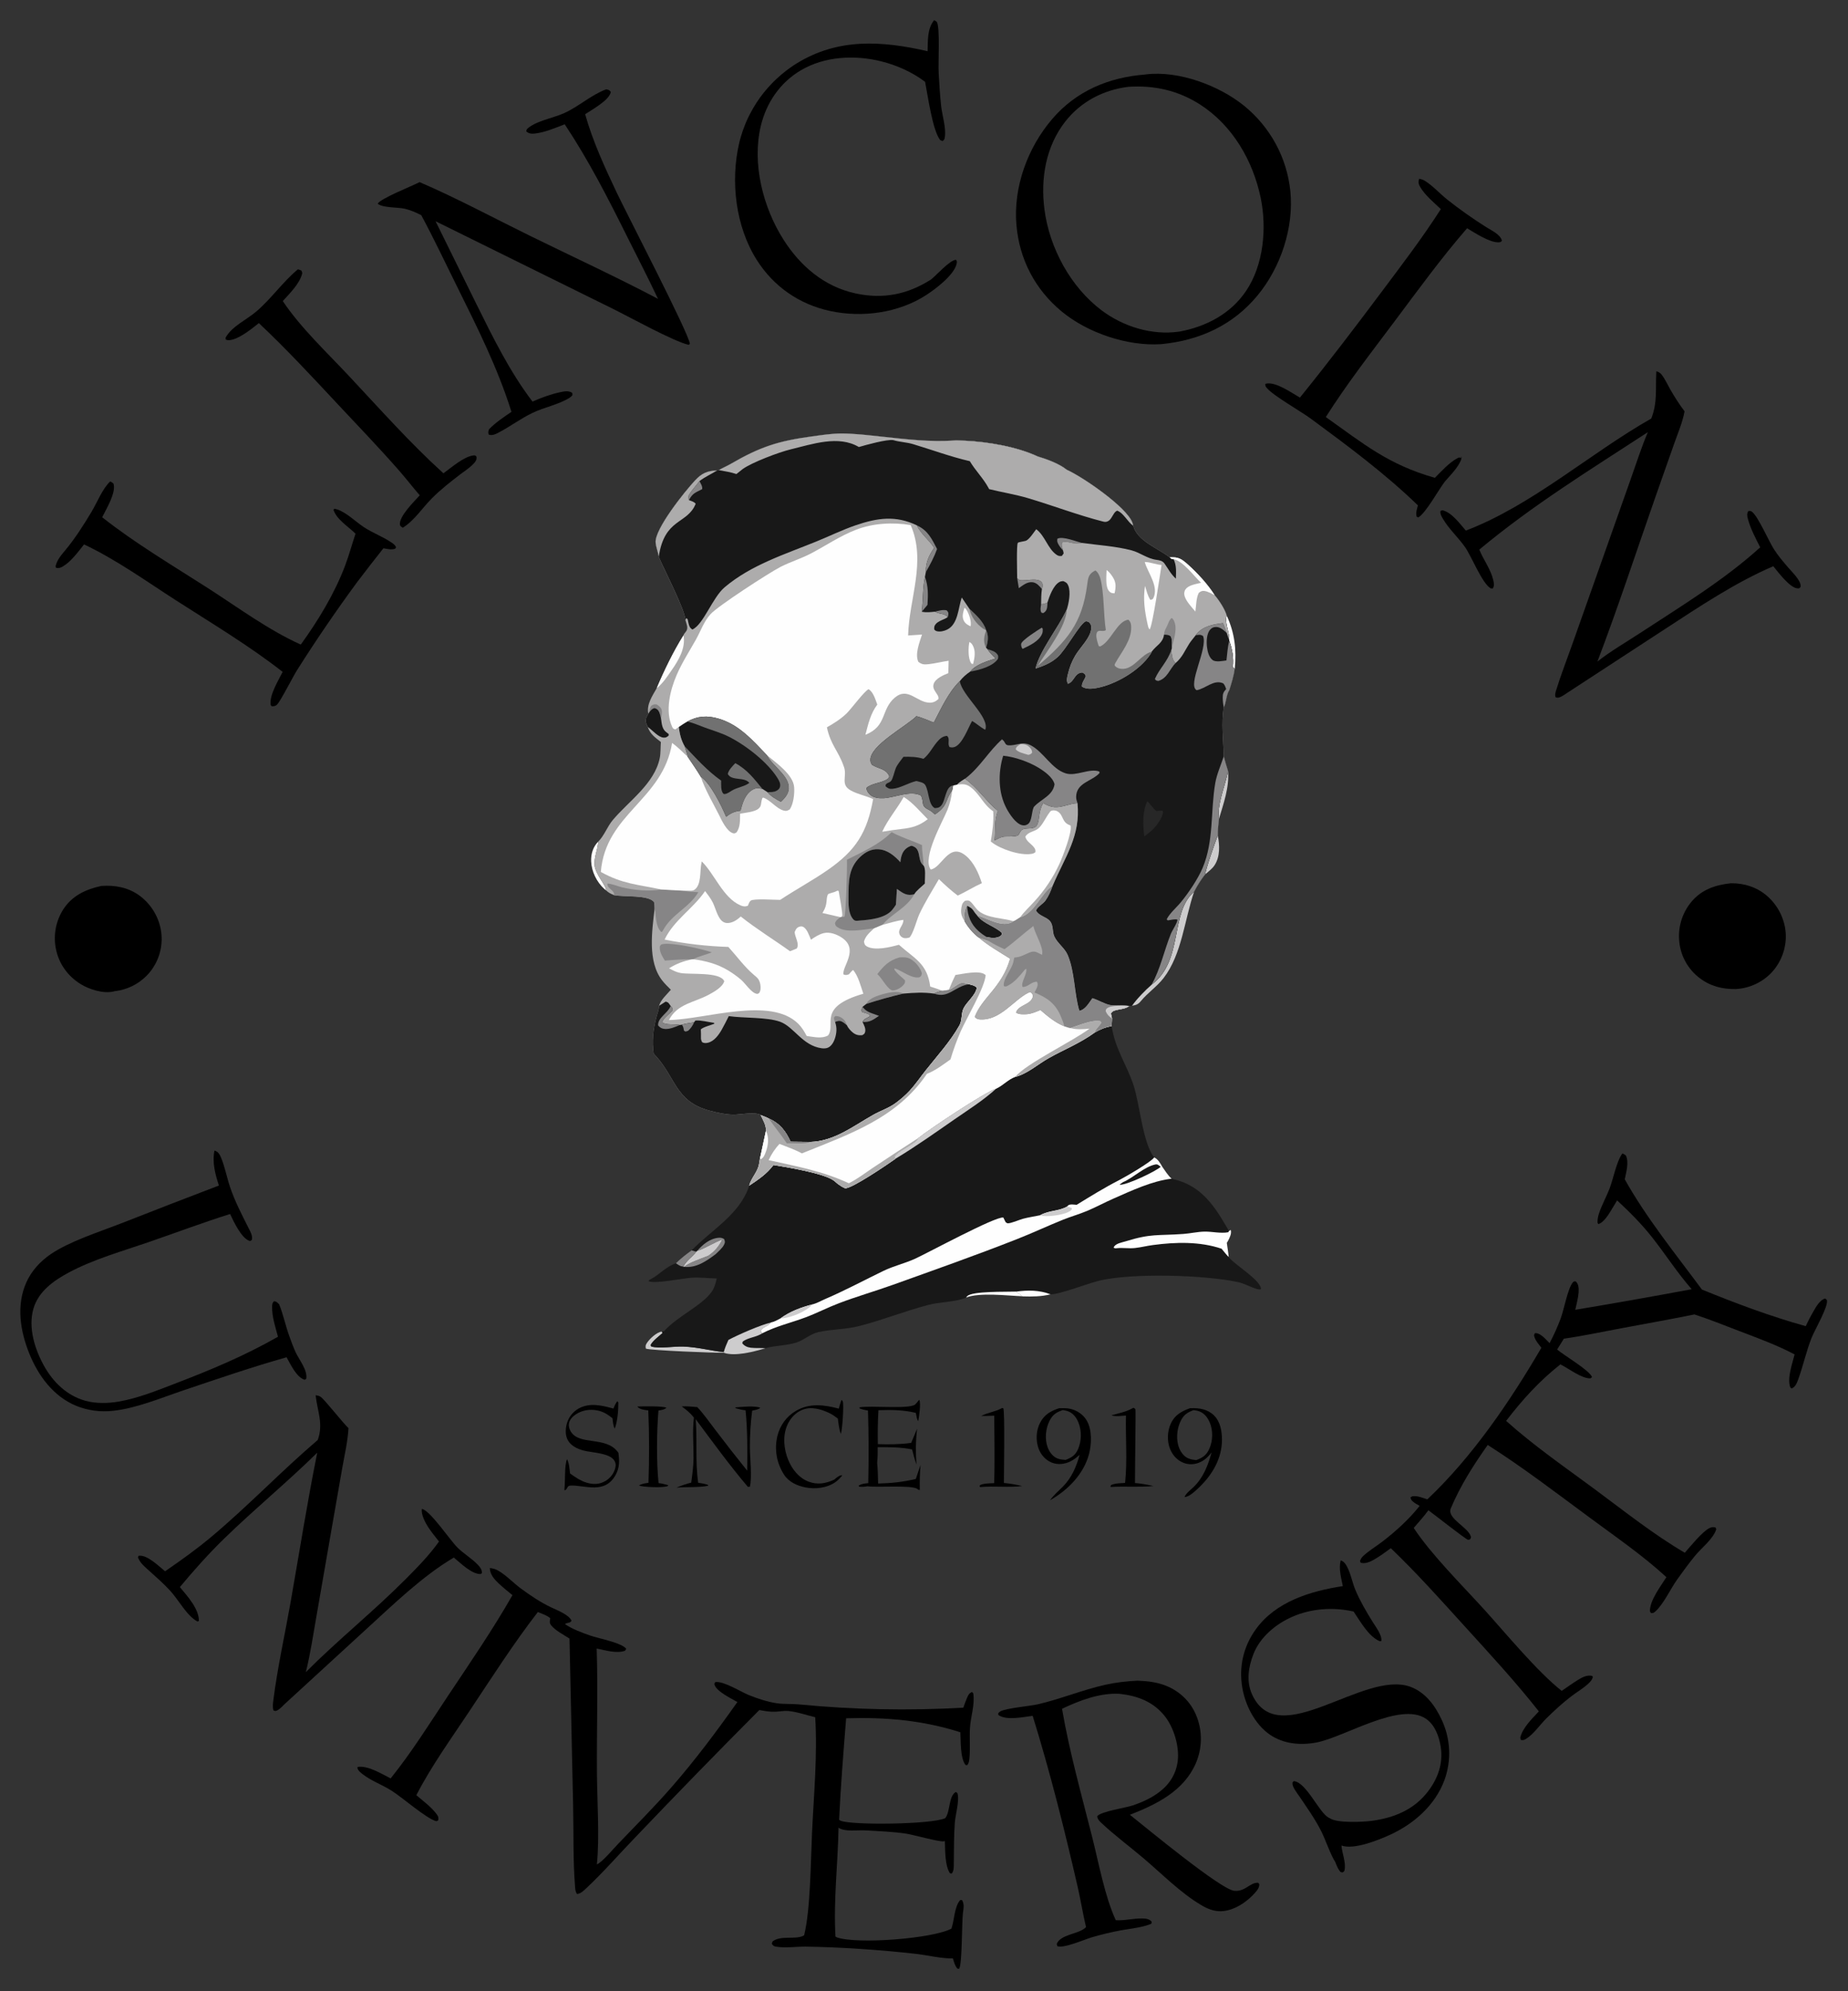 <svg width="52" height="56" viewBox="0 0 52 56" fill="none" xmlns="http://www.w3.org/2000/svg">
<rect x="0" y="0" width="52" height="56" fill="#333333" stroke="none"/>
<g clip-path="url(#clip0_2573_3483)">
<path d="M31.889 39.594L31.921 39.603C31.93 39.615 31.944 39.625 31.95 39.64C31.962 39.674 31.933 41.475 31.937 41.708C32.115 41.721 32.282 41.753 32.455 41.792C32.06 41.832 31.651 41.793 31.252 41.819C31.244 41.796 31.248 41.813 31.262 41.766C31.381 41.71 31.528 41.715 31.658 41.705C31.725 41.082 31.669 40.437 31.683 39.81C31.558 39.817 31.393 39.846 31.274 39.803C31.473 39.749 31.678 39.708 31.86 39.609C31.87 39.604 31.879 39.599 31.889 39.594Z" fill="black"/>
<path d="M17.93 39.556C18.07 39.551 18.665 39.538 18.753 39.591C18.689 39.649 18.611 39.654 18.528 39.669C18.478 40.239 18.47 41.139 18.531 41.71C18.625 41.719 18.711 41.743 18.802 41.768L18.797 41.786C18.791 41.789 18.785 41.794 18.779 41.796C18.649 41.846 18.1 41.825 17.979 41.778C18.061 41.724 18.152 41.717 18.247 41.702C18.27 41.028 18.271 40.34 18.242 39.666C18.129 39.649 18.009 39.645 17.93 39.556Z" fill="black"/>
<path d="M28.198 39.598L28.231 39.605C28.279 39.675 28.248 41.455 28.248 41.706C28.425 41.722 28.591 41.752 28.763 41.793C28.375 41.84 27.975 41.785 27.582 41.822L27.566 41.806L27.574 41.767C27.693 41.712 27.844 41.719 27.974 41.711C27.996 41.081 27.979 40.445 27.977 39.814C27.854 39.819 27.732 39.823 27.608 39.822C27.787 39.729 27.988 39.706 28.17 39.613C28.179 39.608 28.189 39.603 28.198 39.598Z" fill="black"/>
<path d="M23.677 39.371C23.703 39.393 23.706 39.388 23.715 39.418C23.749 39.528 23.7 40.228 23.66 40.327C23.608 40.19 23.596 40.039 23.575 39.895C23.499 39.837 23.422 39.78 23.334 39.739C23.104 39.631 22.832 39.549 22.584 39.646C22.387 39.722 22.235 39.889 22.153 40.079C22.018 40.388 22.055 40.76 22.183 41.065C22.291 41.324 22.48 41.565 22.751 41.668C23.004 41.764 23.237 41.722 23.474 41.612C23.54 41.557 23.614 41.486 23.703 41.488C23.645 41.564 23.581 41.631 23.502 41.686C23.266 41.849 22.94 41.885 22.663 41.831C22.427 41.785 22.189 41.675 22.058 41.466C22.046 41.447 22.034 41.427 22.022 41.407C22.01 41.386 21.999 41.366 21.989 41.345C21.978 41.325 21.968 41.304 21.959 41.282C21.949 41.261 21.94 41.24 21.932 41.218C21.923 41.197 21.915 41.175 21.908 41.153C21.901 41.131 21.894 41.109 21.887 41.086C21.881 41.064 21.876 41.041 21.87 41.019C21.865 40.996 21.861 40.973 21.857 40.95C21.853 40.928 21.849 40.905 21.846 40.882C21.844 40.859 21.841 40.836 21.84 40.812C21.838 40.789 21.837 40.766 21.836 40.743C21.836 40.72 21.836 40.697 21.836 40.673C21.837 40.65 21.838 40.627 21.84 40.604C21.842 40.581 21.844 40.558 21.847 40.535C21.85 40.512 21.854 40.489 21.858 40.466C21.862 40.443 21.866 40.42 21.871 40.398C21.944 40.095 22.123 39.839 22.395 39.679C22.783 39.451 23.19 39.508 23.604 39.615C23.622 39.532 23.651 39.452 23.677 39.371Z" fill="black"/>
<path d="M17.37 39.406L17.399 39.443C17.401 39.653 17.377 39.985 17.296 40.179C17.252 40.084 17.246 39.987 17.234 39.885C17.1 39.78 16.983 39.701 16.811 39.667C16.6 39.624 16.383 39.657 16.202 39.777C16.112 39.837 16.029 39.922 16.01 40.032C15.996 40.111 16.02 40.191 16.061 40.259C16.303 40.66 17.037 40.383 17.381 40.83L17.401 40.857C17.432 41.075 17.436 41.27 17.327 41.472C17.023 42.037 16.46 41.763 16.056 41.779C15.939 41.784 15.982 41.885 15.884 41.915L15.883 41.867C15.907 41.663 15.881 41.187 15.957 41.037C16.018 41.159 16.023 41.306 16.04 41.439C16.189 41.544 16.334 41.646 16.512 41.699C16.695 41.754 16.869 41.748 17.035 41.651C17.053 41.64 17.07 41.63 17.086 41.618C17.102 41.606 17.117 41.593 17.132 41.58C17.147 41.567 17.161 41.553 17.175 41.538C17.188 41.524 17.201 41.508 17.213 41.492C17.225 41.476 17.236 41.46 17.247 41.443C17.257 41.426 17.266 41.408 17.275 41.39C17.283 41.372 17.291 41.354 17.298 41.335C17.304 41.316 17.31 41.297 17.315 41.278C17.335 41.196 17.323 41.123 17.271 41.055C17.137 40.877 16.709 40.853 16.501 40.812C16.311 40.775 16.095 40.692 15.989 40.522C15.902 40.38 15.907 40.203 15.947 40.047C15.953 40.024 15.96 40.002 15.968 39.98C15.976 39.957 15.985 39.936 15.996 39.915C16.006 39.894 16.017 39.873 16.03 39.853C16.042 39.833 16.055 39.814 16.07 39.795C16.084 39.776 16.1 39.758 16.116 39.742C16.132 39.724 16.149 39.708 16.167 39.693C16.185 39.678 16.204 39.663 16.223 39.65C16.243 39.636 16.263 39.624 16.283 39.612C16.592 39.44 16.944 39.526 17.262 39.614C17.291 39.535 17.32 39.474 17.37 39.406Z" fill="black"/>
<path d="M19.182 39.553C19.328 39.545 19.474 39.56 19.62 39.572C19.796 39.758 19.947 39.978 20.104 40.181C20.405 40.579 20.712 40.972 21.025 41.36C21.032 40.789 21.036 40.233 20.979 39.663C20.878 39.654 20.784 39.626 20.686 39.599L20.703 39.58C20.872 39.566 21.242 39.528 21.395 39.592C21.328 39.646 21.247 39.654 21.165 39.672C21.12 40.017 21.099 40.364 21.101 40.712C21.103 41.011 21.164 41.537 21.101 41.812L21.044 41.815C20.529 41.209 20.05 40.55 19.575 39.911C19.625 40.512 19.558 41.099 19.647 41.703C19.743 41.713 19.828 41.729 19.92 41.759L19.93 41.784C19.654 41.84 19.322 41.811 19.035 41.838C19.173 41.778 19.304 41.733 19.45 41.697C19.48 41.472 19.512 41.245 19.515 41.018C19.519 40.64 19.479 40.245 19.526 39.87C19.428 39.739 19.313 39.649 19.182 39.553Z" fill="black"/>
<path d="M24.424 39.67C24.341 39.657 24.27 39.641 24.191 39.61L24.181 39.581C24.486 39.52 25.557 39.637 25.746 39.503C25.783 39.477 25.829 39.402 25.867 39.367C25.919 39.462 25.86 39.852 25.838 39.965C25.798 39.932 25.783 39.791 25.771 39.736C25.415 39.649 25.081 39.648 24.718 39.66C24.699 39.98 24.694 40.294 24.701 40.614C25.019 40.623 25.323 40.623 25.639 40.579L25.806 40.18C25.766 40.524 25.762 40.843 25.788 41.188C25.737 41.049 25.703 40.906 25.665 40.763C25.341 40.696 25.026 40.7 24.697 40.698C24.699 40.847 24.696 40.991 24.682 41.139C24.701 41.333 24.704 41.527 24.709 41.722C25.08 41.713 25.407 41.68 25.77 41.593C25.814 41.462 25.856 41.33 25.903 41.2C25.88 41.436 25.878 41.666 25.882 41.903C25.823 41.895 25.861 41.907 25.813 41.873C25.647 41.758 24.676 41.839 24.412 41.799C24.328 41.814 24.258 41.818 24.174 41.81L24.162 41.781C24.252 41.726 24.327 41.721 24.431 41.711C24.447 41.031 24.445 40.35 24.424 39.67Z" fill="black"/>
<path d="M33.484 39.604L33.509 39.603C33.748 39.594 33.983 39.632 34.16 39.806C34.337 39.981 34.383 40.244 34.384 40.483C34.386 41.006 34.124 41.459 33.754 41.818C33.658 41.91 33.467 42.102 33.331 42.101C33.372 41.995 33.502 41.901 33.584 41.822C33.862 41.554 33.991 41.211 34.092 40.849C34 40.963 33.91 41.057 33.774 41.12C33.623 41.19 33.457 41.2 33.301 41.139C33.124 41.07 32.99 40.919 32.922 40.745C32.836 40.525 32.845 40.256 32.943 40.041C33.052 39.798 33.244 39.689 33.484 39.604ZM33.586 39.657C33.395 39.728 33.298 39.797 33.212 39.985C33.111 40.204 33.089 40.502 33.181 40.727C33.229 40.843 33.317 40.965 33.437 41.014C33.507 41.044 33.583 41.054 33.658 41.064C33.839 40.997 33.943 40.931 34.025 40.752C34.131 40.525 34.137 40.232 34.039 40.001C33.984 39.872 33.889 39.747 33.754 39.695C33.699 39.674 33.644 39.665 33.586 39.657Z" fill="black"/>
<path d="M29.803 39.603C29.908 39.601 30.015 39.598 30.118 39.621C30.308 39.664 30.486 39.785 30.582 39.955C30.732 40.219 30.718 40.617 30.64 40.905C30.487 41.464 30.042 41.913 29.545 42.192C29.649 42.05 29.785 41.929 29.911 41.806C30.157 41.555 30.288 41.248 30.379 40.915C30.298 40.984 30.218 41.053 30.12 41.1C29.958 41.179 29.766 41.201 29.595 41.133C29.421 41.063 29.291 40.916 29.226 40.743C29.14 40.512 29.153 40.231 29.267 40.012C29.387 39.782 29.566 39.681 29.803 39.603ZM29.908 39.655C29.723 39.718 29.622 39.782 29.532 39.959C29.42 40.177 29.394 40.474 29.48 40.706C29.528 40.835 29.622 40.962 29.754 41.017C29.825 41.046 29.907 41.051 29.983 41.058C30.155 40.992 30.261 40.925 30.336 40.752C30.435 40.525 30.439 40.231 30.344 40.002C30.291 39.872 30.201 39.749 30.066 39.695C30.015 39.675 29.962 39.665 29.908 39.655Z" fill="black"/>
<path d="M8.382 7.574C8.421 7.583 8.449 7.595 8.485 7.613L8.505 7.681C8.442 7.97 8.15 8.253 7.957 8.467C8.456 9.214 9.205 9.918 9.821 10.576C10.69 11.502 11.536 12.458 12.478 13.311C12.699 13.15 13.038 12.852 13.309 12.81C13.36 12.802 13.363 12.804 13.405 12.836C13.408 12.861 13.412 12.88 13.408 12.906C13.385 13.049 13.069 13.251 12.958 13.335C12.677 13.55 12.399 13.767 12.149 14.018C11.886 14.283 11.652 14.648 11.332 14.842C11.297 14.815 11.26 14.801 11.254 14.754C11.224 14.521 11.664 14.093 11.812 13.93C11.609 13.697 11.421 13.451 11.217 13.219C10.654 12.579 10.062 11.963 9.479 11.341C8.761 10.573 8.051 9.807 7.284 9.087C7.088 9.243 6.829 9.452 6.591 9.535C6.515 9.561 6.427 9.585 6.352 9.549L6.348 9.495C6.525 9.176 6.938 8.995 7.213 8.76C7.637 8.398 7.959 7.925 8.382 7.574Z" fill="black"/>
<path d="M48.709 24.84C49.08 24.838 49.425 24.946 49.709 25.185C49.728 25.201 49.747 25.218 49.765 25.235C49.783 25.252 49.801 25.27 49.819 25.288C49.836 25.306 49.853 25.324 49.87 25.343C49.886 25.362 49.902 25.381 49.918 25.401C49.934 25.421 49.949 25.441 49.963 25.461C49.978 25.481 49.992 25.502 50.006 25.523C50.019 25.544 50.032 25.565 50.045 25.587C50.058 25.609 50.07 25.631 50.081 25.653C50.093 25.675 50.103 25.698 50.114 25.721C50.124 25.743 50.134 25.766 50.143 25.79C50.153 25.813 50.161 25.836 50.169 25.86C50.178 25.884 50.185 25.907 50.192 25.931C50.199 25.956 50.205 25.98 50.211 26.004C50.217 26.028 50.222 26.053 50.227 26.077C50.231 26.102 50.235 26.127 50.238 26.151C50.242 26.176 50.244 26.201 50.246 26.226C50.248 26.25 50.249 26.275 50.25 26.299C50.25 26.324 50.25 26.348 50.25 26.373C50.249 26.397 50.248 26.422 50.246 26.446C50.244 26.471 50.242 26.495 50.239 26.52C50.236 26.544 50.232 26.568 50.227 26.592C50.223 26.616 50.218 26.64 50.213 26.664C50.208 26.688 50.202 26.712 50.195 26.735C50.188 26.759 50.181 26.783 50.173 26.806C50.166 26.829 50.157 26.852 50.148 26.875C50.139 26.898 50.13 26.921 50.12 26.943C50.11 26.965 50.099 26.988 50.088 27.009C50.077 27.031 50.066 27.053 50.053 27.074C50.041 27.096 50.029 27.117 50.015 27.137C50.002 27.158 49.989 27.178 49.974 27.198C49.96 27.219 49.945 27.238 49.93 27.258C49.915 27.277 49.899 27.296 49.883 27.314C49.867 27.333 49.85 27.351 49.833 27.369C49.816 27.386 49.798 27.403 49.78 27.42C49.762 27.437 49.743 27.453 49.724 27.469C49.706 27.485 49.686 27.5 49.667 27.515C49.647 27.53 49.627 27.544 49.606 27.558C49.586 27.572 49.565 27.585 49.544 27.598C49.523 27.611 49.502 27.623 49.48 27.635C49.459 27.647 49.437 27.658 49.414 27.669C49.392 27.679 49.37 27.689 49.347 27.699C49.324 27.709 49.301 27.718 49.278 27.726C49.255 27.735 49.231 27.742 49.208 27.75C49.184 27.757 49.16 27.764 49.136 27.77C49.112 27.776 49.088 27.782 49.064 27.787C49.04 27.792 49.016 27.796 48.991 27.8C48.967 27.804 48.942 27.807 48.918 27.809C48.893 27.812 48.868 27.814 48.844 27.815C48.458 27.822 48.118 27.734 47.812 27.496C47.792 27.481 47.773 27.465 47.755 27.45C47.736 27.434 47.718 27.418 47.701 27.401C47.683 27.384 47.666 27.367 47.649 27.349C47.632 27.332 47.616 27.314 47.6 27.295C47.584 27.277 47.569 27.258 47.554 27.239C47.539 27.22 47.525 27.2 47.511 27.18C47.497 27.161 47.483 27.14 47.47 27.12C47.457 27.099 47.445 27.079 47.433 27.057C47.421 27.036 47.41 27.015 47.399 26.993C47.388 26.971 47.378 26.95 47.368 26.927C47.358 26.905 47.349 26.883 47.34 26.86C47.332 26.837 47.324 26.814 47.316 26.791C47.309 26.768 47.302 26.745 47.296 26.722C47.289 26.698 47.284 26.675 47.279 26.651C47.273 26.628 47.269 26.604 47.265 26.58C47.261 26.556 47.258 26.532 47.255 26.508C47.252 26.483 47.25 26.457 47.248 26.432C47.246 26.407 47.245 26.382 47.244 26.356C47.244 26.331 47.244 26.305 47.245 26.28C47.246 26.255 47.247 26.23 47.249 26.204C47.251 26.179 47.254 26.154 47.257 26.129C47.261 26.103 47.264 26.078 47.269 26.053C47.274 26.029 47.279 26.004 47.285 25.979C47.291 25.954 47.297 25.93 47.304 25.905C47.311 25.881 47.319 25.857 47.327 25.833C47.336 25.809 47.345 25.785 47.354 25.762C47.364 25.738 47.374 25.715 47.385 25.692C47.395 25.669 47.406 25.646 47.418 25.623C47.43 25.601 47.443 25.579 47.456 25.557C47.469 25.535 47.482 25.514 47.496 25.492C47.51 25.471 47.525 25.451 47.54 25.43C47.555 25.41 47.571 25.39 47.587 25.37C47.877 25.018 48.267 24.886 48.709 24.84Z" fill="black"/>
<path d="M2.848 24.916C3.238 24.887 3.616 24.958 3.935 25.194C3.956 25.209 3.975 25.225 3.995 25.241C4.014 25.258 4.034 25.274 4.052 25.292C4.071 25.309 4.089 25.326 4.107 25.344C4.125 25.362 4.142 25.381 4.159 25.4C4.176 25.419 4.192 25.438 4.208 25.458C4.224 25.477 4.24 25.497 4.255 25.518C4.269 25.538 4.284 25.559 4.298 25.58C4.312 25.601 4.325 25.623 4.338 25.645C4.351 25.666 4.363 25.689 4.375 25.711C4.387 25.733 4.398 25.756 4.409 25.779C4.419 25.802 4.429 25.825 4.439 25.849C4.448 25.872 4.457 25.895 4.465 25.919C4.474 25.943 4.481 25.967 4.489 25.991C4.496 26.016 4.502 26.04 4.508 26.065C4.514 26.089 4.519 26.114 4.524 26.139C4.529 26.163 4.533 26.188 4.536 26.213C4.54 26.238 4.542 26.262 4.544 26.287C4.546 26.311 4.547 26.336 4.548 26.361C4.549 26.385 4.549 26.41 4.549 26.435C4.548 26.459 4.547 26.484 4.545 26.508C4.544 26.533 4.541 26.558 4.538 26.582C4.535 26.606 4.532 26.631 4.528 26.655C4.523 26.679 4.519 26.703 4.513 26.728C4.508 26.752 4.502 26.776 4.495 26.799C4.489 26.823 4.482 26.847 4.474 26.87C4.466 26.893 4.458 26.917 4.449 26.94C4.44 26.963 4.43 26.985 4.42 27.008C4.41 27.03 4.4 27.053 4.389 27.075C4.377 27.097 4.366 27.119 4.353 27.14C4.341 27.161 4.328 27.183 4.315 27.203C4.302 27.224 4.288 27.244 4.274 27.265C4.259 27.285 4.244 27.305 4.229 27.324C4.214 27.343 4.198 27.362 4.182 27.38C4.166 27.398 4.149 27.416 4.132 27.434C4.115 27.451 4.097 27.469 4.079 27.485C4.061 27.502 4.043 27.518 4.024 27.534C4.005 27.55 3.986 27.565 3.966 27.58C3.947 27.595 3.927 27.609 3.907 27.623C3.886 27.637 3.866 27.65 3.845 27.663C3.824 27.676 3.803 27.688 3.781 27.7C3.76 27.712 3.738 27.723 3.716 27.734C3.694 27.744 3.671 27.755 3.649 27.764C3.626 27.774 3.603 27.783 3.58 27.792C3.557 27.8 3.534 27.808 3.51 27.815C3.487 27.823 3.463 27.83 3.439 27.836C3.416 27.842 3.392 27.848 3.368 27.853C3.344 27.858 3.319 27.862 3.295 27.866C3.271 27.87 3.246 27.873 3.222 27.876C3.214 27.878 3.207 27.881 3.2 27.883C2.908 27.953 2.512 27.826 2.266 27.674C1.918 27.458 1.67 27.122 1.581 26.723C1.575 26.699 1.57 26.674 1.566 26.65C1.562 26.625 1.558 26.601 1.555 26.576C1.552 26.552 1.549 26.527 1.547 26.502C1.546 26.477 1.544 26.453 1.544 26.428C1.543 26.403 1.543 26.378 1.543 26.353C1.544 26.328 1.545 26.304 1.547 26.279C1.549 26.254 1.551 26.229 1.554 26.205C1.557 26.18 1.561 26.155 1.565 26.131C1.569 26.107 1.574 26.082 1.579 26.058C1.585 26.034 1.591 26.009 1.597 25.986C1.604 25.962 1.611 25.938 1.619 25.914C1.627 25.891 1.635 25.867 1.644 25.844C1.653 25.821 1.662 25.798 1.673 25.775C1.683 25.753 1.693 25.73 1.704 25.708C1.716 25.686 1.727 25.664 1.74 25.642C1.752 25.62 1.765 25.599 1.778 25.578C2.029 25.189 2.407 25.014 2.848 24.916Z" fill="black"/>
<path d="M6.035 32.359C6.043 32.362 6.052 32.364 6.061 32.367C6.145 32.4 6.18 32.465 6.214 32.543C6.327 32.805 6.38 33.11 6.473 33.382C6.613 33.796 6.8 34.151 6.995 34.539C7.044 34.637 7.12 34.765 7.083 34.876C7.04 34.899 7.048 34.908 7.008 34.893C6.79 34.812 6.572 34.352 6.475 34.142C5.711 34.381 4.954 34.667 4.196 34.928C3.445 35.187 2.635 35.413 1.934 35.788C1.505 36.019 1.083 36.317 0.941 36.803C0.786 37.332 0.98 37.95 1.24 38.415C1.496 38.872 1.885 39.253 2.405 39.395C2.702 39.476 3.044 39.469 3.346 39.416C3.879 39.324 4.406 39.111 4.909 38.918C5.919 38.532 6.882 38.13 7.822 37.594C7.752 37.331 7.649 37.023 7.657 36.749C7.658 36.68 7.662 36.642 7.712 36.593C7.789 36.608 7.8 36.629 7.855 36.682C7.972 36.97 8.035 37.288 8.143 37.583C8.199 37.736 8.254 37.893 8.324 38.041C8.423 38.249 8.659 38.537 8.617 38.776L8.575 38.804C8.342 38.738 8.174 38.364 8.064 38.171C7.083 38.447 6.125 38.778 5.16 39.102C4.534 39.313 3.84 39.606 3.184 39.676C3.14 39.681 3.096 39.685 3.052 39.687C3.008 39.69 2.964 39.691 2.92 39.69C2.876 39.69 2.832 39.688 2.788 39.685C2.745 39.682 2.701 39.678 2.657 39.672C2.614 39.666 2.57 39.659 2.527 39.65C2.484 39.642 2.441 39.632 2.398 39.621C2.356 39.61 2.314 39.597 2.272 39.583C2.23 39.57 2.189 39.555 2.148 39.538C1.505 39.275 1.08 38.696 0.827 38.073C0.569 37.438 0.453 36.712 0.74 36.068C0.884 35.743 1.132 35.473 1.425 35.273C1.958 34.911 2.773 34.653 3.382 34.416C4.306 34.053 5.232 33.695 6.16 33.341C6.056 33.025 5.967 32.691 6.035 32.359Z" fill="black"/>
<path d="M3.101 13.539C3.137 13.555 3.162 13.575 3.193 13.599C3.275 13.856 2.987 14.316 2.875 14.547C3.816 15.289 4.869 15.909 5.877 16.557C6.71 17.093 7.561 17.722 8.464 18.128C8.962 17.437 9.411 16.7 9.713 15.902C9.823 15.609 9.904 15.307 10.004 15.01C9.81 14.815 9.468 14.609 9.383 14.335L9.413 14.308C9.445 14.314 9.452 14.315 9.481 14.324C9.745 14.409 10.009 14.674 10.241 14.827C10.488 14.989 10.775 15.093 11.017 15.258C11.074 15.296 11.115 15.327 11.146 15.39L11.118 15.433C11.007 15.467 10.901 15.438 10.789 15.419C10.539 15.734 10.292 16.052 10.049 16.372C9.458 17.176 8.895 17.999 8.362 18.842C8.243 19.027 7.901 19.708 7.798 19.813C7.75 19.862 7.713 19.861 7.648 19.864L7.616 19.826C7.575 19.546 7.832 19.143 7.953 18.895C7.007 18.156 5.958 17.53 4.948 16.881C4.111 16.344 3.266 15.735 2.365 15.311C2.2 15.517 2.001 15.794 1.772 15.928C1.707 15.967 1.65 15.988 1.576 15.968L1.564 15.921C1.611 15.736 1.72 15.616 1.838 15.473C2.113 15.143 2.353 14.765 2.574 14.397C2.733 14.132 2.88 13.748 3.101 13.539Z" fill="black"/>
<path d="M39.932 5.027C39.99 5.039 40.044 5.053 40.094 5.085C40.315 5.224 40.514 5.444 40.719 5.609C41.071 5.888 41.437 6.146 41.817 6.386C41.968 6.482 42.219 6.591 42.262 6.771C42.231 6.801 42.236 6.806 42.197 6.812C41.945 6.846 41.495 6.547 41.282 6.419C40.55 7.262 39.894 8.166 39.225 9.059C38.567 9.936 37.893 10.803 37.306 11.729C38.374 12.486 39.065 13.066 40.375 13.438C40.567 13.248 40.767 13.018 41.007 12.888C41.065 12.857 41.064 12.864 41.126 12.884L41.126 12.847L41.112 12.844L41.121 12.904C41.046 13.137 40.816 13.356 40.658 13.541C40.48 13.77 40.112 14.446 39.905 14.553L39.861 14.527C39.832 14.42 39.872 14.318 39.898 14.213C38.979 13.322 37.923 12.539 36.891 11.779C36.599 11.563 35.84 11.137 35.653 10.918C35.611 10.869 35.601 10.858 35.604 10.796C35.611 10.794 35.617 10.791 35.624 10.79C35.9 10.729 36.337 11.045 36.578 11.182C37.375 10.197 38.136 9.197 38.895 8.183C39.462 7.426 40.033 6.677 40.543 5.881C40.346 5.693 40.103 5.497 39.964 5.262C39.911 5.173 39.907 5.126 39.932 5.027Z" fill="black"/>
<path d="M26.286 0.566L26.361 0.615C26.456 0.782 26.395 1.762 26.413 2.058C26.43 2.365 26.449 2.676 26.482 2.981C26.512 3.251 26.63 3.605 26.584 3.87C26.573 3.93 26.566 3.935 26.518 3.967L26.452 3.936C26.239 3.657 26.107 2.689 26.031 2.302C25.671 2.029 25.24 1.836 24.801 1.726C24.052 1.539 23.201 1.581 22.528 1.981C21.946 2.327 21.564 2.891 21.408 3.541C21.155 4.601 21.47 5.836 22.047 6.741C22.519 7.482 23.193 8.062 24.074 8.252C24.847 8.42 25.536 8.282 26.197 7.861C26.353 7.739 26.733 7.305 26.902 7.307C26.929 7.354 26.929 7.36 26.919 7.412C26.855 7.73 26.323 8.13 26.059 8.3C25.277 8.804 24.26 8.94 23.357 8.746C22.487 8.558 21.767 8.057 21.294 7.31C20.698 6.37 20.55 5.099 20.799 4.026C20.812 3.968 20.827 3.911 20.844 3.855C20.86 3.798 20.878 3.742 20.897 3.687C20.916 3.631 20.937 3.576 20.959 3.521C20.98 3.466 21.004 3.412 21.028 3.359C21.053 3.305 21.078 3.252 21.106 3.2C21.133 3.148 21.161 3.096 21.191 3.045C21.22 2.994 21.251 2.944 21.283 2.894C21.316 2.845 21.349 2.796 21.383 2.748C21.418 2.701 21.453 2.654 21.49 2.607C21.527 2.561 21.565 2.516 21.604 2.472C21.643 2.427 21.683 2.384 21.724 2.342C21.765 2.299 21.808 2.258 21.851 2.218C21.894 2.177 21.938 2.138 21.983 2.1C22.028 2.061 22.074 2.024 22.121 1.988C22.168 1.952 22.216 1.917 22.264 1.884C22.313 1.85 22.362 1.817 22.413 1.786C23.584 1.063 24.817 1.146 26.101 1.44C26.111 1.145 26.088 0.808 26.286 0.566Z" fill="black"/>
<path d="M37.725 43.883C37.779 43.9 37.819 43.933 37.853 43.978C37.995 44.172 38.043 44.49 38.138 44.714C38.273 45.031 38.445 45.325 38.627 45.617C38.71 45.75 38.892 45.987 38.869 46.149L38.828 46.158C38.508 46.027 38.275 45.594 38.088 45.322C37.52 45.192 36.903 45.234 36.368 45.467C35.901 45.67 35.454 46.041 35.268 46.523C35.126 46.89 35.064 47.294 35.236 47.663C35.986 49.28 38.367 46.957 39.686 47.438C40.105 47.592 40.378 47.962 40.56 48.351C40.576 48.384 40.591 48.417 40.605 48.451C40.62 48.485 40.633 48.519 40.645 48.554C40.658 48.588 40.669 48.623 40.68 48.658C40.691 48.693 40.701 48.728 40.71 48.764C40.719 48.8 40.727 48.835 40.734 48.871C40.741 48.907 40.748 48.943 40.753 48.979C40.759 49.016 40.763 49.052 40.767 49.089C40.77 49.125 40.773 49.161 40.775 49.198C40.777 49.235 40.778 49.271 40.778 49.308C40.778 49.345 40.777 49.381 40.775 49.418C40.773 49.454 40.77 49.491 40.767 49.527C40.763 49.564 40.758 49.6 40.753 49.636C40.748 49.673 40.741 49.709 40.734 49.745C40.727 49.781 40.718 49.816 40.709 49.852C40.7 49.887 40.691 49.923 40.68 49.958C40.669 49.993 40.657 50.028 40.645 50.062C40.382 50.769 39.791 51.29 39.113 51.601C38.79 51.749 38.097 52.029 37.747 51.903C37.762 52.118 37.879 52.382 37.834 52.593C37.823 52.642 37.812 52.636 37.772 52.661L37.716 52.643C37.645 52.555 37.611 52.468 37.572 52.364C37.451 52.188 37.297 51.739 37.184 51.513C37.007 51.157 36.773 50.833 36.551 50.504C36.494 50.42 36.364 50.257 36.369 50.155C36.371 50.11 36.369 50.126 36.407 50.091C36.758 50.123 37.116 50.977 37.387 51.12C37.395 51.125 37.404 51.127 37.412 51.13C37.609 51.28 38.359 51.24 38.602 51.208C39.233 51.123 39.796 50.891 40.187 50.374C40.465 50.007 40.611 49.588 40.54 49.127C40.495 48.839 40.378 48.51 40.127 48.339C39.403 47.844 37.84 48.852 37.042 49.005C36.594 49.09 36.115 49.047 35.732 48.784C35.312 48.495 35.041 47.958 34.957 47.467C34.856 46.874 34.987 46.303 35.341 45.815C35.901 45.042 36.88 44.745 37.785 44.607C37.739 44.376 37.665 44.117 37.725 43.883Z" fill="black"/>
<path d="M8.882 39.238C8.938 39.247 8.976 39.252 9.024 39.285C9.139 39.364 9.63 39.997 9.806 40.164C9.785 40.536 9.695 40.919 9.63 41.287L9.32 43.062L8.903 45.461C8.812 45.982 8.734 46.512 8.606 47.026C9.505 46.123 10.506 45.322 11.406 44.419C11.738 44.087 12.082 43.735 12.353 43.353C12.251 43.223 12.145 43.094 12.054 42.957C11.97 42.83 11.841 42.586 11.872 42.436C12.098 42.471 12.664 43.316 12.869 43.519C13.044 43.693 13.267 43.822 13.439 44C13.506 44.069 13.564 44.14 13.56 44.24L13.529 44.267C13.276 44.279 12.96 43.958 12.77 43.804C11.889 44.323 11.063 45.127 10.308 45.816L8.014 47.92C7.953 47.979 7.884 48.056 7.81 48.098C7.758 48.126 7.748 48.122 7.697 48.105C7.665 48.011 7.679 47.919 7.691 47.823C7.806 46.905 8.014 45.983 8.175 45.071C8.422 43.667 8.645 42.252 8.927 40.854C8.08 41.688 7.154 42.446 6.302 43.276C5.86 43.707 5.456 44.162 5.061 44.635C5.268 44.882 5.604 45.25 5.596 45.588L5.558 45.603C5.256 45.443 5.03 45 4.79 44.738C4.607 44.538 4.397 44.355 4.194 44.172C4.09 44.078 3.959 43.971 3.9 43.84C3.876 43.788 3.879 43.81 3.897 43.756C3.908 43.755 3.918 43.752 3.929 43.752C4.161 43.74 4.471 44.048 4.645 44.19C5.09 43.884 5.529 43.571 5.943 43.224C6.979 42.358 7.914 41.372 8.941 40.497C9.104 40.045 8.935 39.705 8.884 39.259C8.883 39.252 8.882 39.245 8.882 39.238Z" fill="black"/>
<path d="M32.011 47.266C32.292 47.278 32.557 47.306 32.819 47.413C33.205 47.57 33.503 47.861 33.661 48.245C33.672 48.271 33.682 48.298 33.692 48.325C33.702 48.353 33.71 48.38 33.719 48.408C33.727 48.435 33.734 48.463 33.741 48.491C33.748 48.519 33.754 48.547 33.76 48.575C33.765 48.604 33.77 48.632 33.774 48.661C33.778 48.689 33.781 48.718 33.784 48.746C33.786 48.775 33.788 48.804 33.789 48.833C33.791 48.861 33.791 48.89 33.791 48.919C33.79 48.948 33.789 48.977 33.788 49.005C33.786 49.034 33.783 49.063 33.78 49.091C33.777 49.12 33.773 49.148 33.769 49.177C33.764 49.205 33.759 49.234 33.753 49.262C33.747 49.29 33.74 49.318 33.733 49.346C33.725 49.374 33.717 49.401 33.708 49.429C33.7 49.456 33.69 49.483 33.68 49.511C33.67 49.537 33.659 49.564 33.648 49.591C33.309 50.37 32.546 50.744 31.794 51.038C32.229 51.384 34.345 53.136 34.727 53.175C35.049 53.207 35.165 52.936 35.404 52.95L35.436 52.993C35.432 53.095 35.381 53.156 35.316 53.23C35.088 53.491 34.725 53.735 34.368 53.75C34.158 53.758 33.975 53.681 33.799 53.577C33.212 53.229 32.692 52.696 32.17 52.255C31.785 51.929 31.366 51.618 30.998 51.274C30.94 51.219 30.877 51.161 30.875 51.076C30.986 50.941 31.675 50.843 31.881 50.773C32.14 50.684 32.389 50.572 32.608 50.408C32.904 50.188 33.092 49.897 33.139 49.529C33.19 49.12 33.031 48.583 32.773 48.261C32.448 47.855 32.011 47.693 31.506 47.636C30.956 47.603 30.371 47.824 29.884 48.057C30.094 49.278 30.433 50.479 30.736 51.679C30.919 52.404 31.088 53.334 31.396 54.002C31.64 54.019 31.883 53.95 32.127 53.954C32.234 53.956 32.327 53.959 32.405 54.041L32.402 54.096C32.382 54.108 32.377 54.112 32.353 54.12C32.102 54.213 31.812 54.239 31.549 54.286C31.267 54.338 30.989 54.405 30.714 54.486C30.505 54.549 29.923 54.805 29.751 54.732L29.735 54.669C29.845 54.402 30.325 54.397 30.527 54.226C30.538 54.217 30.549 54.206 30.559 54.197C30.47 53.819 30.409 53.434 30.322 53.056C29.953 51.451 29.546 49.828 29.058 48.255C28.791 48.287 28.318 48.395 28.092 48.23L28.088 48.186C28.096 48.177 28.103 48.167 28.111 48.158C28.122 48.147 28.143 48.133 28.156 48.126C28.328 48.037 28.982 47.982 29.211 47.929C29.851 47.779 30.456 47.527 31.095 47.383C31.401 47.315 31.699 47.281 32.011 47.266Z" fill="black"/>
<path d="M17.058 2.512C17.13 2.53 17.14 2.526 17.186 2.583C17.184 2.593 17.183 2.604 17.18 2.614C17.111 2.836 16.659 3.083 16.465 3.212C16.677 3.967 17.013 4.698 17.348 5.405C17.634 6.01 19.392 9.392 19.412 9.671L19.375 9.698C18.943 9.596 17.728 8.923 17.244 8.684L12.256 6.222L13.409 8.559C13.872 9.494 14.348 10.461 14.984 11.294C15.229 11.184 15.514 11.081 15.777 11.027C15.893 11.003 15.999 10.982 16.102 11.049L16.108 11.113C16.082 11.145 16.058 11.168 16.022 11.19C15.714 11.38 15.316 11.452 14.988 11.61C14.65 11.771 14.348 12.001 14.016 12.173C13.925 12.221 13.859 12.249 13.757 12.227C13.726 12.158 13.741 12.143 13.761 12.072C13.948 11.879 14.171 11.734 14.392 11.582C14.001 10.341 13.438 9.222 12.861 8.059C12.528 7.39 12.209 6.709 11.854 6.052C11.705 5.976 11.555 5.91 11.392 5.871C11.204 5.826 10.757 5.848 10.629 5.728C10.705 5.583 11.58 5.239 11.807 5.122C12.849 5.57 13.865 6.117 14.883 6.617C16.092 7.211 17.324 7.777 18.515 8.405C18.24 7.818 17.939 7.241 17.65 6.661C17.106 5.568 16.568 4.516 15.891 3.496C15.625 3.597 15.323 3.728 15.039 3.757C14.948 3.766 14.876 3.754 14.807 3.695L14.824 3.634C15.063 3.401 15.572 3.321 15.881 3.179C16.288 2.993 16.642 2.665 17.058 2.512Z" fill="black"/>
<path d="M46.607 10.441C46.67 10.462 46.714 10.482 46.755 10.535C46.849 10.654 46.92 10.814 46.996 10.947C47.12 11.164 47.25 11.367 47.401 11.568C47.346 11.873 47.214 12.179 47.111 12.471L46.597 13.931C46.051 15.488 45.536 17.064 44.949 18.605C45.318 18.314 45.745 18.068 46.139 17.81C47.296 17.052 48.503 16.323 49.53 15.393C49.398 15.133 49.258 14.874 49.183 14.591C49.16 14.504 49.151 14.45 49.196 14.371C49.251 14.366 49.264 14.364 49.309 14.402C49.479 14.546 49.76 15.196 49.911 15.438C50.031 15.629 50.176 15.796 50.322 15.967C50.425 16.087 50.663 16.312 50.667 16.473C50.668 16.517 50.663 16.508 50.63 16.544C50.599 16.548 50.597 16.55 50.562 16.545C50.351 16.515 50.028 16.083 49.898 15.924C48.82 16.388 47.821 17.058 46.841 17.697L44.109 19.479C44.053 19.516 43.994 19.559 43.934 19.589C43.873 19.619 43.839 19.633 43.775 19.611C43.772 19.604 43.768 19.597 43.766 19.589C43.752 19.536 43.767 19.479 43.783 19.427C43.913 19 44.08 18.577 44.229 18.155L45.105 15.681L45.889 13.465C46.044 13.029 46.187 12.581 46.368 12.154C44.73 13.221 43.133 14.202 41.625 15.457C41.743 15.747 41.945 16.004 42.017 16.311C42.038 16.399 42.053 16.473 42.004 16.552L41.945 16.546C41.702 16.403 41.41 15.653 41.228 15.392C41.039 15.12 40.776 14.884 40.608 14.601C40.568 14.533 40.513 14.448 40.534 14.367L40.59 14.35C40.851 14.412 41.075 14.727 41.247 14.922C43.112 14.211 44.737 12.75 46.465 11.77C46.644 11.31 46.579 10.939 46.606 10.464L46.607 10.441Z" fill="black"/>
<path d="M45.652 32.438C45.694 32.454 45.717 32.471 45.752 32.498C45.839 32.696 45.76 32.961 45.718 33.166C46.325 34.252 47.148 35.264 47.889 36.266C48.832 36.651 49.828 37.024 50.811 37.296C50.875 37.156 50.946 37.019 51.024 36.886C51.101 36.754 51.204 36.559 51.359 36.518L51.405 36.559C51.459 36.729 51.06 37.408 50.974 37.627C50.826 38.004 50.741 38.398 50.605 38.777C50.565 38.886 50.527 38.998 50.417 39.049L50.38 39.024C50.277 38.783 50.434 38.341 50.498 38.091C50.001 37.828 49.46 37.631 48.935 37.431C48.518 37.272 48.102 37.103 47.677 36.966C46.998 37.106 46.314 37.225 45.633 37.353C45.092 37.454 44.549 37.57 44.004 37.649L43.815 37.954C44.008 38.116 44.739 38.546 44.797 38.73L44.755 38.763C44.517 38.781 44.128 38.478 43.907 38.371C43.307 38.845 42.844 39.358 42.38 39.96C43.16 40.659 44.033 41.261 44.875 41.883C45.702 42.495 46.52 43.148 47.408 43.669C47.564 43.492 47.904 43.067 48.107 42.973C48.166 42.946 48.214 42.94 48.276 42.961L48.292 43.013C48.197 43.294 47.88 43.527 47.693 43.757C47.517 43.973 47.35 44.2 47.188 44.428C47.002 44.691 46.807 45.12 46.573 45.325C46.525 45.367 46.515 45.366 46.455 45.364L46.427 45.319C46.416 45.014 46.732 44.609 46.89 44.355C46.218 43.737 45.444 43.208 44.711 42.665C43.773 41.972 42.846 41.264 41.862 40.637C41.453 41.218 41.092 41.779 40.816 42.438C40.733 42.715 41.306 42.947 41.387 43.21C41.399 43.249 41.381 43.262 41.363 43.294C41.344 43.297 41.326 43.306 41.307 43.303C41.246 43.295 40.323 42.565 40.193 42.474C40.068 42.647 39.919 42.807 39.78 42.971C40.281 43.73 41.148 44.587 41.775 45.278C42.388 45.955 43.257 47.011 43.944 47.553C44.098 47.45 44.247 47.339 44.406 47.242C44.529 47.167 44.658 47.098 44.807 47.134L44.82 47.172C44.794 47.249 44.753 47.293 44.693 47.349C44.547 47.486 44.365 47.589 44.207 47.711C43.964 47.897 43.73 48.113 43.511 48.328C43.334 48.503 43.154 48.771 42.944 48.9C42.886 48.936 42.857 48.947 42.791 48.931L42.778 48.867C42.849 48.582 43.108 48.34 43.301 48.13C42.654 47.308 41.945 46.541 41.24 45.765C40.552 45.009 39.876 44.249 39.136 43.541C38.982 43.654 38.819 43.773 38.652 43.868C38.548 43.927 38.409 43.985 38.289 43.95L38.268 43.903C38.289 43.842 38.315 43.8 38.363 43.756C38.523 43.608 38.723 43.489 38.896 43.357C39.261 43.077 39.634 42.741 39.922 42.381L39.947 42.349C39.892 42.318 39.828 42.286 39.778 42.246C39.726 42.205 39.7 42.176 39.689 42.111L39.742 42.08C39.888 42.061 40.026 42.122 40.162 42.168C41.433 40.97 42.497 39.401 43.372 37.904C43.308 37.818 43.211 37.71 43.179 37.606C43.163 37.55 43.161 37.547 43.19 37.494C43.199 37.494 43.209 37.492 43.218 37.492C43.361 37.499 43.507 37.681 43.603 37.774C43.723 37.548 43.828 37.315 43.917 37.076C44.004 36.843 44.118 36.227 44.255 36.069C44.288 36.031 44.291 36.04 44.337 36.036C44.36 36.059 44.365 36.061 44.383 36.093C44.483 36.268 44.364 36.648 44.326 36.836C45.42 36.654 46.512 36.461 47.602 36.257C47.203 35.804 46.87 35.284 46.497 34.809C46.196 34.426 45.861 34.091 45.503 33.759C45.462 33.83 45.419 33.9 45.376 33.97C45.291 34.11 45.138 34.385 44.973 34.425L44.952 34.386C44.951 34.296 44.962 34.223 44.99 34.137C45.066 33.901 45.195 33.672 45.286 33.439C45.397 33.158 45.482 32.668 45.652 32.438Z" fill="black"/>
<path d="M13.783 44.098C13.827 44.104 13.872 44.111 13.915 44.125C14.141 44.199 14.443 44.516 14.64 44.662C14.914 44.864 15.197 45.056 15.505 45.203C15.673 45.283 16.004 45.406 16.082 45.58C16.034 45.663 15.966 45.618 15.898 45.676C16.113 45.821 16.37 45.914 16.613 45.999C16.834 46.076 17.508 46.203 17.622 46.372L17.587 46.425C17.349 46.51 17.031 46.411 16.79 46.363C16.827 47.533 16.788 48.713 16.797 49.884C16.803 50.648 16.873 51.698 16.795 52.433C16.941 52.377 17.278 51.974 17.399 51.849C17.903 51.325 18.421 50.806 18.898 50.259C19.563 49.498 20.166 48.69 20.749 47.867C20.578 47.767 20.159 47.569 20.105 47.378C20.095 47.343 20.11 47.334 20.128 47.306C20.356 47.269 20.855 47.585 21.076 47.673C21.317 47.77 21.598 47.863 21.857 47.901C22.059 47.931 22.268 47.913 22.472 47.933C24.025 48.083 25.548 48.114 27.107 48.026C27.138 47.936 27.169 47.845 27.207 47.758C27.242 47.676 27.269 47.617 27.352 47.584L27.386 47.623C27.437 47.943 27.31 48.283 27.293 48.604C27.277 48.887 27.306 49.178 27.277 49.458C27.27 49.53 27.262 49.581 27.22 49.64L27.17 49.64C27.015 49.439 27.038 48.971 27.023 48.717C25.958 48.378 24.923 48.29 23.809 48.324C23.733 49.277 23.656 50.223 23.611 51.178C23.623 51.187 23.642 51.2 23.657 51.206C23.977 51.336 26.236 51.31 26.599 51.132C26.745 50.943 26.686 50.523 26.893 50.397L26.939 50.425C27.007 50.621 26.883 51.039 26.867 51.26C26.838 51.642 26.846 52.014 26.839 52.396C26.837 52.489 26.847 52.625 26.775 52.694L26.729 52.681C26.585 52.462 26.598 52.034 26.587 51.777C26.576 51.78 26.566 51.782 26.555 51.784C26.436 51.806 25.706 51.601 25.5 51.569C25.128 51.512 24.728 51.499 24.352 51.476C24.141 51.462 23.763 51.525 23.595 51.4C23.578 52.421 23.449 53.439 23.509 54.462C23.526 54.473 23.532 54.479 23.554 54.487C24.115 54.683 26.231 54.525 26.772 54.24C26.855 54.006 26.852 53.618 27.02 53.435L27.068 53.436C27.136 53.538 27.116 53.668 27.097 53.786C27.06 54.082 27.078 55.241 26.988 55.369L26.939 55.364C26.867 55.278 26.845 55.182 26.814 55.077C26.495 55.084 26.137 54.994 25.818 54.955C25.275 54.892 24.731 54.844 24.186 54.809C23.683 54.775 23.18 54.754 22.676 54.746C22.41 54.743 22.098 54.791 21.838 54.747C21.773 54.736 21.754 54.718 21.718 54.665L21.737 54.601C21.97 54.419 22.377 54.557 22.607 54.439C22.614 54.436 22.62 54.43 22.627 54.426C22.807 53.706 22.812 52.352 22.849 51.549C22.899 50.468 23.005 49.374 22.939 48.294C22.697 48.238 22.425 48.14 22.179 48.119C22.061 48.109 21.933 48.135 21.813 48.14C21.664 48.147 21.512 48.118 21.366 48.092C20.192 49.271 19.032 50.461 17.884 51.664C17.423 52.14 16.979 52.654 16.495 53.106C16.423 53.173 16.34 53.256 16.238 53.266C16.193 53.207 16.188 53.143 16.182 53.07C16.12 52.304 16.144 51.519 16.126 50.75L16.025 46.082C15.869 45.98 15.617 45.852 15.505 45.704C15.452 45.634 15.473 45.592 15.483 45.511C15.401 45.431 15.241 45.383 15.135 45.335C14.443 46.23 13.833 47.185 13.207 48.126C12.696 48.895 12.138 49.665 11.715 50.487C11.908 50.652 12.15 50.828 12.297 51.035C12.339 51.093 12.342 51.129 12.33 51.197L12.278 51.219C12.002 51.15 11.323 50.551 11.019 50.36C10.759 50.195 10.452 50.087 10.212 49.902C10.148 49.853 10.065 49.791 10.055 49.707L10.078 49.69C10.368 49.655 10.739 49.888 10.992 50.015C11.579 49.286 12.083 48.479 12.601 47.7C13.225 46.764 13.862 45.838 14.42 44.861C14.29 44.755 14.158 44.649 14.036 44.535C13.907 44.414 13.788 44.28 13.783 44.098Z" fill="black"/>
<path d="M32.225 2.096C32.233 2.095 32.241 2.093 32.248 2.092C33.166 1.98 34.303 2.405 35.006 2.974C35.051 3.011 35.096 3.049 35.14 3.088C35.183 3.127 35.226 3.167 35.268 3.209C35.309 3.25 35.35 3.292 35.39 3.335C35.429 3.378 35.468 3.422 35.505 3.467C35.543 3.512 35.579 3.558 35.614 3.605C35.649 3.652 35.683 3.699 35.716 3.748C35.749 3.796 35.78 3.845 35.811 3.895C35.841 3.945 35.87 3.996 35.898 4.047C35.926 4.099 35.953 4.151 35.978 4.203C36.003 4.256 36.027 4.309 36.05 4.363C36.072 4.417 36.094 4.471 36.114 4.526C36.133 4.581 36.152 4.636 36.169 4.692C36.187 4.748 36.202 4.804 36.217 4.86C36.231 4.917 36.244 4.974 36.256 5.031C36.267 5.088 36.278 5.146 36.286 5.203C36.295 5.261 36.303 5.319 36.309 5.377C36.41 6.403 36.039 7.521 35.381 8.314C34.685 9.154 33.745 9.576 32.671 9.679C31.72 9.741 30.6 9.361 29.872 8.758C29.123 8.138 28.683 7.289 28.601 6.329C28.509 5.262 28.917 4.151 29.611 3.343C30.286 2.557 31.201 2.174 32.225 2.096ZM31.746 2.442C31.046 2.529 30.414 2.859 29.978 3.415C29.427 4.115 29.276 5.022 29.389 5.888C29.528 6.967 30.122 8.073 31.004 8.733C31.61 9.186 32.409 9.434 33.167 9.328L33.201 9.323C33.947 9.182 34.628 8.824 35.059 8.188C35.558 7.452 35.65 6.415 35.474 5.564C35.257 4.522 34.684 3.529 33.771 2.941C33.155 2.545 32.474 2.392 31.746 2.442Z" fill="black"/>
<path d="M20.721 13.331L20.9 13.191C20.906 13.197 20.913 13.202 20.919 13.207C21.179 13.412 21.723 13.396 21.856 13.511C21.686 13.603 21.467 13.582 21.288 13.531C21.096 13.475 20.909 13.398 20.721 13.331Z" fill="#868586"/>
<path d="M24.168 12.573C24.361 12.515 24.959 12.349 25.136 12.379C25.09 12.385 25.076 12.386 25.036 12.413C25.388 12.614 25.659 12.855 25.895 13.185C25.457 13.025 25.123 12.866 24.814 12.511C24.592 12.562 24.398 12.61 24.168 12.573Z" fill="#868586"/>
<path d="M26.895 12.383L27.153 12.393C27.806 12.426 28.604 12.559 29.2 12.836C29.457 12.911 29.807 13.041 30.014 13.209C30.101 13.36 30.243 13.5 30.356 13.634C29.39 13.476 27.808 13.187 27.016 12.599C26.919 12.527 26.911 12.495 26.895 12.383Z" fill="#868586"/>
<path d="M27.152 12.395C27.806 12.428 28.603 12.56 29.199 12.837C29.185 12.839 29.171 12.842 29.157 12.844C28.896 12.877 27.34 12.531 27.152 12.395Z" fill="#ADACAC"/>
<path d="M19.462 35.164L19.593 35.2C19.483 35.348 19.301 35.459 19.226 35.626C19.137 35.615 19.089 35.581 19.018 35.53C19.155 35.393 19.304 35.278 19.462 35.164Z" fill="#868586"/>
<path d="M34.555 21.684C34.596 22.138 34.425 22.61 34.298 23.037C34.242 22.611 34.464 22.132 34.548 21.716L34.555 21.684Z" fill="#CDCCCD"/>
<path d="M16.833 23.668C16.832 23.684 16.831 23.7 16.829 23.716C16.807 23.926 16.714 24.112 16.731 24.33C16.752 24.589 17.057 24.898 17.054 25.038C17.035 25.024 17.022 25.016 17.005 25C16.79 24.808 16.645 24.51 16.634 24.224C16.625 24.016 16.687 23.818 16.833 23.668Z" fill="#FEFEFE"/>
<path d="M34.52 17.316C34.745 17.812 34.795 18.268 34.745 18.806C34.719 18.8 34.709 18.781 34.691 18.763C34.717 18.506 34.68 18.266 34.59 18.025L34.589 18.002C34.605 17.798 34.446 17.485 34.52 17.316Z" fill="#FEFEFE"/>
<path d="M33.916 24.587C33.907 24.503 34.208 23.626 34.268 23.5C34.319 23.776 34.336 24.091 34.174 24.336C34.112 24.431 34.002 24.513 33.916 24.587Z" fill="#CDCCCD"/>
<path d="M20.368 38.043C20.142 38.053 18.291 37.978 18.174 37.928C18.159 37.858 18.163 37.828 18.204 37.767C18.286 37.644 18.474 37.471 18.623 37.445L18.64 37.493C18.539 37.584 18.367 37.706 18.307 37.828L18.325 37.869C18.552 37.934 18.969 37.861 19.227 37.871C19.646 37.887 19.973 37.985 20.366 38.027L20.368 38.043Z" fill="#CDCCCD"/>
<path d="M32.406 27.689C33.311 27.014 32.907 25.669 33.602 25.074C33.331 25.856 33.259 26.837 32.741 27.507C32.553 27.75 32.298 27.917 32.105 28.151C32.027 28.245 31.969 28.267 31.85 28.286C31.992 28.085 32.219 27.852 32.406 27.689Z" fill="#CDCCCD"/>
<path d="M32.968 33.152C33.591 33.282 33.967 33.642 34.307 34.164C34.404 34.313 34.489 34.469 34.583 34.62L34.631 34.59C34.66 34.69 34.603 34.807 34.556 34.895C34.544 34.915 34.532 34.934 34.52 34.954C34.539 35.086 34.561 35.218 34.574 35.35C34.579 35.358 34.585 35.365 34.591 35.373C34.767 35.587 35.49 36.01 35.481 36.257C35.442 36.266 35.417 36.265 35.378 36.254C35.189 36.2 35.025 36.098 34.83 36.056C33.889 35.854 31.87 35.797 30.943 36.014C30.63 36.087 29.8 36.41 29.563 36.401C29.299 36.466 29.05 36.467 28.779 36.459C28.348 36.443 27.568 36.344 27.182 36.495C26.863 36.625 26.45 36.61 26.108 36.702C25.459 36.874 24.835 37.123 24.185 37.291C23.801 37.391 23.402 37.378 23.021 37.465C22.801 37.516 22.634 37.681 22.422 37.752C22.134 37.849 21.826 37.834 21.537 37.916C21.401 37.905 21.264 37.918 21.129 37.902C21.031 37.891 20.948 37.855 20.887 37.777L20.902 37.727C21.048 37.622 21.243 37.609 21.402 37.525C21.416 37.517 21.431 37.509 21.446 37.501C21.837 37.3 22.26 37.203 22.669 37.051C22.988 36.931 23.292 36.773 23.612 36.652C24.109 36.463 24.625 36.314 25.127 36.135C26.286 35.719 27.461 35.306 28.606 34.855C29.048 34.682 29.477 34.48 29.917 34.303C30.14 34.214 30.372 34.149 30.593 34.056C30.844 33.951 31.084 33.819 31.334 33.71C31.836 33.49 32.42 33.213 32.968 33.152ZM27.182 36.495C27.568 36.344 28.348 36.443 28.779 36.459C28.719 36.411 28.651 36.37 28.587 36.327C28.326 36.338 27.353 36.307 27.215 36.457C27.204 36.469 27.194 36.482 27.182 36.495Z" fill="#181818"/>
<path d="M28.586 36.326C28.92 36.279 29.243 36.279 29.562 36.401C29.298 36.466 29.049 36.467 28.778 36.459C28.718 36.411 28.649 36.37 28.586 36.326Z" fill="#FEFEFE"/>
<path d="M27.182 36.492C27.193 36.48 27.203 36.467 27.215 36.454C27.352 36.305 28.326 36.335 28.586 36.324C28.65 36.367 28.718 36.409 28.779 36.456C28.347 36.44 27.567 36.342 27.182 36.492Z" fill="#FEFEFE" fill-opacity="0.984"/>
<path d="M34.583 34.62L34.632 34.59C34.661 34.69 34.603 34.807 34.556 34.895C34.545 34.915 34.533 34.935 34.521 34.955C34.539 35.086 34.562 35.218 34.574 35.351C34.501 35.281 34.438 35.195 34.373 35.118C33.757 34.911 33.081 34.93 32.442 35.015C32.272 35.037 32.103 35.081 31.933 35.099C31.767 35.117 31.598 35.086 31.432 35.103C31.383 35.109 31.385 35.11 31.334 35.09C31.34 35.077 31.345 35.064 31.353 35.053C31.414 34.968 31.572 34.941 31.665 34.913C32.396 34.685 32.576 34.755 33.295 34.703C33.495 34.689 33.698 34.64 33.897 34.637C34.112 34.634 34.351 34.695 34.561 34.655L34.583 34.62Z" fill="#FEFEFE"/>
<path d="M31.281 28.855C31.372 29.494 31.698 29.926 31.894 30.514C32.073 31.052 32.152 32.138 32.476 32.551C32.584 32.593 32.654 32.724 32.709 32.819C32.789 32.934 32.864 33.055 32.968 33.15C32.42 33.21 31.836 33.488 31.334 33.707C31.084 33.816 30.844 33.948 30.594 34.054C30.372 34.147 30.14 34.212 29.917 34.301C29.477 34.477 29.048 34.679 28.607 34.853C27.461 35.304 26.287 35.717 25.127 36.132C24.625 36.312 24.11 36.461 23.612 36.649C23.293 36.77 22.988 36.929 22.669 37.048C22.26 37.201 21.837 37.298 21.446 37.498C21.431 37.506 21.417 37.514 21.402 37.522C21.243 37.607 21.048 37.619 20.902 37.724L20.887 37.774C20.949 37.852 21.031 37.888 21.129 37.9C21.264 37.916 21.402 37.903 21.537 37.914C21.23 38.008 20.684 38.154 20.369 38.042L20.367 38.025C19.974 37.984 19.647 37.885 19.227 37.869C18.969 37.859 18.552 37.933 18.325 37.867L18.308 37.826C18.368 37.705 18.539 37.583 18.641 37.492L18.624 37.444L18.686 37.436C19.053 37.023 19.766 36.71 20.03 36.323C20.107 36.211 20.138 36.085 20.167 35.955C19.937 35.949 19.706 35.921 19.475 35.933C19.242 35.944 18.4 36.12 18.246 36.029C18.277 35.989 18.261 36.002 18.306 35.978C18.561 35.844 18.742 35.618 19.019 35.529C19.091 35.58 19.138 35.614 19.227 35.625C19.303 35.457 19.484 35.347 19.594 35.199L19.463 35.163C20.029 34.582 20.819 34.153 21.084 33.343C21.343 33.168 21.575 33.016 21.766 32.762C22.138 32.823 23.212 32.995 23.479 33.212C23.522 33.247 23.583 33.307 23.631 33.33C23.676 33.368 23.728 33.391 23.781 33.416C23.97 33.431 24.985 32.738 25.194 32.59L25.173 32.561C25.157 32.403 25.753 32.203 25.831 32.01C26.143 31.758 27.735 30.695 28.036 30.612C28.223 30.526 28.363 30.36 28.563 30.285C28.904 30.202 29.203 29.929 29.506 29.758C29.952 29.507 30.378 29.344 30.802 29.038C30.961 28.944 31.099 28.888 31.281 28.855Z" fill="#181818"/>
<path d="M19.615 35.181C19.772 35.002 19.973 34.831 20.222 34.81C20.284 34.805 20.322 34.814 20.375 34.846C20.401 34.909 20.407 34.936 20.377 34.999C20.33 35.1 20.217 35.193 20.138 35.271C19.874 35.466 19.595 35.667 19.246 35.628C19.442 35.488 19.707 35.407 19.93 35.317C20.12 35.185 20.217 35.063 20.323 34.86C20.078 34.949 19.858 35.1 19.615 35.181Z" fill="#868586"/>
<path d="M20.325 34.859C20.219 35.063 20.121 35.185 19.931 35.316C19.708 35.407 19.443 35.487 19.247 35.627L19.227 35.627C19.302 35.459 19.484 35.349 19.594 35.201L19.617 35.181C19.86 35.1 20.08 34.948 20.325 34.859Z" fill="#CDCCCD"/>
<path d="M25.83 32.011C26.142 31.759 27.735 30.696 28.035 30.613C27.683 30.936 27.255 31.206 26.861 31.478C26.316 31.856 25.762 32.25 25.193 32.591L25.172 32.562C25.157 32.404 25.753 32.204 25.83 32.011Z" fill="#CDCCCD"/>
<path d="M20.496 37.684C20.759 37.542 21.414 37.255 21.692 37.195C21.68 37.208 21.67 37.221 21.658 37.233C21.582 37.315 21.458 37.331 21.403 37.427C21.416 37.457 21.423 37.477 21.445 37.501C21.43 37.509 21.415 37.517 21.401 37.525C21.242 37.61 21.047 37.622 20.901 37.727L20.886 37.777C20.947 37.855 21.029 37.891 21.128 37.903C21.263 37.919 21.4 37.906 21.536 37.917C21.229 38.011 20.683 38.157 20.367 38.045L20.365 38.028C20.398 37.907 20.445 37.798 20.496 37.684Z" fill="#CDCCCD"/>
<path d="M32.476 32.551C32.583 32.592 32.653 32.723 32.709 32.819C32.789 32.933 32.864 33.054 32.967 33.149C32.42 33.21 31.836 33.487 31.334 33.707C31.084 33.816 30.844 33.948 30.593 34.053C30.372 34.146 30.14 34.211 29.917 34.3C29.477 34.477 29.048 34.679 28.606 34.852C27.461 35.303 26.286 35.716 25.127 36.132C24.625 36.312 24.109 36.46 23.611 36.649C23.292 36.77 22.988 36.928 22.669 37.048C22.26 37.201 21.836 37.297 21.445 37.498C21.424 37.474 21.416 37.453 21.404 37.424C21.459 37.327 21.583 37.311 21.659 37.229C21.671 37.217 21.681 37.204 21.693 37.192C21.788 37.175 21.873 37.123 21.959 37.079C22.232 36.88 22.536 36.768 22.861 36.683C22.982 36.655 23.113 36.578 23.228 36.529C23.787 36.289 24.314 36.005 24.86 35.741C25.141 35.605 25.452 35.533 25.738 35.405C26.102 35.24 28.008 34.205 28.232 34.241L28.296 34.37C28.315 34.381 28.331 34.401 28.352 34.403C28.443 34.41 28.682 34.304 28.781 34.277C28.938 34.234 29.103 34.212 29.262 34.178C29.512 34.035 29.806 34.064 30.034 33.926C30.04 33.918 30.045 33.909 30.053 33.902C30.107 33.855 30.226 33.88 30.296 33.883C30.681 33.646 31.091 33.393 31.495 33.187C31.667 33.1 32.41 32.666 32.476 32.551Z" fill="#FEFEFE"/>
<path d="M21.959 37.079C22.232 36.88 22.536 36.769 22.861 36.684C22.691 36.881 22.278 37.05 22.019 37.075C21.999 37.077 21.979 37.078 21.959 37.079Z" fill="#CDCCCD"/>
<path d="M29.262 34.181C29.511 34.039 29.806 34.068 30.034 33.93L30.156 33.972C30.156 34.012 30.165 34.01 30.137 34.036C30.002 34.163 29.542 34.218 29.358 34.198C29.325 34.194 29.294 34.188 29.262 34.181Z" fill="#CDCCCD"/>
<path d="M31.6 33.246C31.897 33.119 32.196 32.814 32.508 32.749C32.577 32.734 32.607 32.776 32.661 32.815C32.507 32.95 31.736 33.314 31.529 33.319C31.521 33.319 31.512 33.317 31.504 33.316C31.536 33.29 31.564 33.268 31.6 33.246Z" fill="#181818"/>
<path d="M20.226 13.222C20.329 13.158 20.445 13.113 20.55 13.052C21.387 12.567 21.89 12.403 22.846 12.273C23.12 12.236 23.397 12.192 23.673 12.191C24.043 12.191 24.42 12.238 24.788 12.277C25.488 12.35 26.189 12.441 26.893 12.384L27.152 12.394C27.805 12.427 28.603 12.56 29.198 12.837C29.456 12.912 29.806 13.041 30.013 13.209C30.466 13.411 31.683 14.245 31.861 14.691C31.872 14.719 31.878 14.746 31.884 14.774C31.885 14.779 31.887 14.783 31.888 14.788C32.004 15.219 32.595 15.422 32.912 15.674C33.165 15.662 33.245 15.716 33.43 15.881C33.692 16.115 33.991 16.44 34.177 16.736C34.302 16.883 34.467 17.13 34.518 17.316C34.444 17.485 34.604 17.798 34.588 18.002L34.589 18.025C34.678 18.266 34.716 18.506 34.69 18.763C34.708 18.781 34.718 18.8 34.743 18.805C34.717 19.013 34.655 19.206 34.592 19.405C34.498 19.555 34.513 19.738 34.435 19.897C34.36 20.324 34.425 20.835 34.435 21.271C34.47 21.41 34.51 21.548 34.555 21.684L34.548 21.717C34.464 22.133 34.242 22.611 34.298 23.037C34.286 23.188 34.262 23.348 34.267 23.498C34.206 23.624 33.906 24.502 33.915 24.586C33.792 24.741 33.694 24.898 33.602 25.074C32.907 25.669 33.311 27.013 32.406 27.689C32.219 27.852 31.991 28.085 31.85 28.286L31.773 28.293C31.611 28.421 31.32 28.359 31.26 28.505L31.29 28.646L31.28 28.857C31.098 28.889 30.96 28.945 30.8 29.04C30.377 29.346 29.951 29.508 29.505 29.759C29.202 29.93 28.903 30.203 28.561 30.287C28.361 30.361 28.221 30.527 28.035 30.613C27.734 30.697 26.141 31.76 25.829 32.011C25.752 32.205 25.156 32.404 25.171 32.562L25.192 32.591C24.984 32.739 23.969 33.432 23.78 33.417C23.727 33.392 23.675 33.369 23.629 33.331C23.582 33.308 23.521 33.248 23.478 33.213C23.211 32.997 22.137 32.824 21.765 32.763C21.574 33.017 21.342 33.169 21.082 33.344C21.136 33.125 21.329 32.954 21.36 32.727C21.366 32.68 21.375 32.635 21.383 32.589L21.553 31.8C21.563 31.645 21.469 31.498 21.405 31.359C21.242 31.258 20.827 31.351 20.631 31.348C20.407 31.343 20.192 31.294 19.976 31.238C18.978 30.978 19.02 30.269 18.394 29.634C18.339 29.288 18.381 28.956 18.466 28.618C18.494 28.508 18.548 28.402 18.545 28.289C18.588 28.12 18.763 27.968 18.877 27.835C18.795 27.754 18.709 27.67 18.637 27.579C18.211 27.042 18.35 26.173 18.42 25.545C18.422 25.482 18.417 25.431 18.404 25.369C18.24 25.159 17.577 25.233 17.271 25.172C17.185 25.135 17.121 25.105 17.054 25.04C17.056 24.899 16.752 24.59 16.731 24.331C16.713 24.113 16.807 23.927 16.828 23.717C16.83 23.701 16.831 23.685 16.833 23.669C16.998 23.509 17.089 23.245 17.242 23.063C17.693 22.527 18.413 22.047 18.564 21.322C18.593 21.181 18.584 21.015 18.596 20.868C18.435 20.739 18.297 20.651 18.229 20.449C18.205 20.404 18.183 20.354 18.173 20.304C18.157 20.218 18.201 20.146 18.244 20.075C18.187 19.811 18.355 19.574 18.479 19.354C18.686 18.863 18.95 18.319 19.234 17.867C19.245 17.831 19.237 17.845 19.26 17.815C19.28 17.788 19.305 17.76 19.321 17.73C19.366 17.644 19.311 17.529 19.287 17.441C19.291 17.183 18.686 16.012 18.536 15.662C18.519 15.525 18.457 15.388 18.448 15.253C18.422 14.877 19.265 13.824 19.562 13.506C19.749 13.306 19.903 13.241 20.179 13.231L20.226 13.222Z" fill="#ADACAC"/>
<path d="M27.749 17.723C27.822 17.859 27.803 18.039 27.757 18.182C27.753 18.193 27.75 18.203 27.746 18.213C27.741 18.204 27.735 18.195 27.731 18.185C27.66 18.027 27.696 17.879 27.749 17.723Z" fill="#717171"/>
<path d="M23.499 28.74C23.478 28.695 23.467 28.665 23.467 28.615L23.506 28.574C23.599 28.573 23.682 28.61 23.747 28.678C23.789 28.721 23.809 28.774 23.83 28.829C23.785 28.794 23.734 28.748 23.682 28.724C23.612 28.693 23.566 28.716 23.499 28.74Z" fill="#868586"/>
<path d="M18.262 20.043C18.271 19.957 18.282 19.918 18.328 19.846C18.395 19.805 18.401 19.806 18.479 19.811C18.537 19.85 18.599 19.893 18.618 19.965C18.639 20.044 18.615 20.136 18.601 20.215C18.587 20.153 18.574 20.08 18.547 20.023C18.516 19.958 18.486 19.936 18.419 19.915C18.339 19.936 18.31 19.981 18.262 20.043Z" fill="#868586"/>
<path d="M27.277 17.121C27.459 17.291 27.674 17.479 27.748 17.724C27.718 17.71 27.691 17.698 27.664 17.68C27.476 17.55 27.324 17.344 27.277 17.121Z" fill="#717171"/>
<path d="M27.141 17.09C27.162 17.11 27.18 17.127 27.196 17.152C27.269 17.266 27.341 17.479 27.311 17.614C27.228 17.576 27.161 17.538 27.119 17.454C27.06 17.337 27.104 17.206 27.141 17.09Z" fill="#FEFEFE"/>
<path d="M27.277 18.055C27.32 18.075 27.345 18.104 27.368 18.144C27.462 18.304 27.425 18.501 27.383 18.67L27.345 18.67C27.339 18.663 27.332 18.658 27.327 18.65C27.236 18.521 27.244 18.203 27.277 18.055Z" fill="#FEFEFE"/>
<path d="M24.377 28.233C24.383 28.222 24.388 28.211 24.394 28.201C24.467 28.075 24.699 27.998 24.837 27.96C25.002 27.913 25.263 27.858 25.416 27.943C25.065 28.024 24.719 28.121 24.377 28.233Z" fill="#868586"/>
<path d="M19.233 17.867C19.297 18.223 19.1 18.561 18.902 18.844C18.786 19.011 18.643 19.232 18.479 19.354C18.686 18.863 18.949 18.319 19.233 17.867Z" fill="#FEFEFE"/>
<path d="M23.141 25.676C23.146 25.667 23.152 25.658 23.158 25.649C23.298 25.427 23.233 25.283 23.295 25.155C23.302 25.14 23.361 25.121 23.378 25.117C23.449 25.1 23.503 25.08 23.568 25.047L23.6 25.059C23.615 25.177 23.722 25.701 23.697 25.762L23.669 25.792L23.652 25.794L23.141 25.676Z" fill="#FEFEFE"/>
<path d="M18.261 20.042C18.309 19.98 18.338 19.935 18.418 19.914C18.485 19.934 18.515 19.956 18.546 20.021C18.573 20.078 18.587 20.152 18.601 20.214C18.621 20.352 18.627 20.501 18.747 20.591C18.76 20.601 18.773 20.611 18.786 20.621C18.796 20.628 18.806 20.635 18.816 20.643L18.814 20.689C18.76 20.73 18.744 20.748 18.672 20.744C18.52 20.735 18.354 20.529 18.23 20.447C18.205 20.403 18.183 20.352 18.174 20.302C18.157 20.217 18.202 20.144 18.244 20.073L18.261 20.042Z" fill="#181818"/>
<path d="M18.709 27.016C18.633 26.892 18.55 26.765 18.567 26.614C18.595 26.574 18.589 26.564 18.64 26.553C18.909 26.497 19.761 26.688 20.029 26.783C19.864 26.852 19.657 26.892 19.506 26.978L19.476 26.98C19.217 26.977 18.966 26.993 18.709 27.016Z" fill="#868586"/>
<path d="M25.429 22.414C25.681 22.566 25.895 22.831 26.105 23.039C25.871 23.22 25.674 23.279 25.383 23.312C25.196 23.333 25.01 23.36 24.824 23.392C24.983 23.043 25.241 22.749 25.429 22.414Z" fill="#FEFEFE"/>
<path d="M25.311 26.925C25.417 26.92 25.514 26.914 25.61 26.966C25.763 27.048 25.892 27.207 25.94 27.371C25.925 27.443 25.93 27.443 25.871 27.485C25.641 27.527 25.392 27.302 25.173 27.234L25.165 27.267C25.233 27.367 25.319 27.439 25.411 27.517L25.468 27.573C25.467 27.634 25.465 27.648 25.424 27.698C25.361 27.775 25.229 27.851 25.128 27.855C24.993 27.859 24.818 27.511 24.706 27.413C24.699 27.407 24.692 27.402 24.686 27.396C24.872 27.161 25.008 27.012 25.311 26.925Z" fill="#868586"/>
<path d="M17.271 25.174L17.282 25.143C17.263 25.063 17.208 25.038 17.152 24.981C17.105 24.932 17.09 24.915 17.092 24.848C17.233 24.858 17.361 24.919 17.497 24.953C17.841 25.037 18.258 25.071 18.608 25.017L19.238 25.051C19.375 25.081 19.511 25.085 19.651 25.091C19.395 25.524 18.911 25.706 18.669 26.142C18.657 26.163 18.644 26.184 18.632 26.205L18.603 26.207C18.438 26.045 18.465 25.759 18.421 25.547C18.422 25.484 18.417 25.433 18.405 25.371C18.241 25.161 17.577 25.235 17.271 25.174Z" fill="#868586"/>
<path d="M25.089 23.402C25.358 23.551 25.665 23.639 25.945 23.768C25.94 23.962 25.99 24.147 25.983 24.337C25.973 24.327 25.963 24.318 25.954 24.308C25.81 24.157 25.934 23.85 25.646 23.783C25.537 23.817 25.453 23.881 25.4 23.984C25.36 24.063 25.343 24.159 25.336 24.246C25.17 24.065 24.975 23.897 24.715 23.882C24.516 23.87 24.35 23.96 24.209 24.093C23.87 24.41 23.88 24.794 23.876 25.22C23.874 25.419 23.868 25.7 24.014 25.857C24.064 25.91 24.122 25.892 24.187 25.887C24.479 25.867 24.91 25.824 25.108 25.584C25.145 25.539 25.179 25.49 25.21 25.441L25.238 24.998C25.369 25.088 25.486 25.186 25.655 25.161C25.687 25.156 25.699 25.153 25.728 25.145C25.519 25.535 25.096 25.688 24.832 26.009L24.594 26.108C24.306 26.136 23.839 26.25 23.573 26.081C23.512 26.041 23.509 26.029 23.496 25.963C23.522 25.879 23.584 25.843 23.652 25.793L23.669 25.79L23.761 25.782C23.804 25.687 23.842 24.401 23.831 24.179C24.271 23.956 24.737 23.756 25.089 23.402Z" fill="#868586"/>
<path d="M25.336 24.248C25.343 24.161 25.36 24.065 25.4 23.986C25.453 23.884 25.537 23.819 25.646 23.785C25.934 23.852 25.81 24.159 25.954 24.31C25.963 24.32 25.973 24.329 25.983 24.339C26.053 24.409 26.025 24.676 26.024 24.784L26.024 24.848C25.947 24.923 25.772 25.057 25.728 25.147C25.698 25.155 25.687 25.159 25.655 25.163C25.486 25.189 25.369 25.09 25.238 25L25.21 25.443C25.179 25.492 25.145 25.541 25.108 25.586C24.91 25.826 24.479 25.869 24.187 25.889C24.121 25.894 24.063 25.912 24.014 25.859C23.868 25.703 23.874 25.422 23.876 25.223C23.879 24.796 23.87 24.412 24.209 24.095C24.35 23.963 24.516 23.872 24.715 23.884C24.975 23.899 25.169 24.067 25.336 24.248Z" fill="#181818"/>
<path d="M18.701 26.424C18.962 25.876 19.503 25.558 19.84 25.059C19.916 25.161 20.003 25.27 20.058 25.385C20.131 25.536 20.172 25.725 20.274 25.858C20.316 25.914 20.38 25.954 20.451 25.958C20.602 25.967 20.74 25.872 20.844 25.775C21.283 26.125 21.773 26.424 22.23 26.752C22.294 26.729 22.357 26.701 22.421 26.674C22.501 26.537 22.37 26.364 22.36 26.214C22.386 26.154 22.409 26.096 22.476 26.069C22.514 26.054 22.551 26.045 22.59 26.062C22.71 26.114 22.77 26.315 22.819 26.428C22.927 26.353 23.05 26.273 23.18 26.242C23.346 26.203 23.535 26.272 23.674 26.361C24.192 26.691 23.688 27.183 23.734 27.404C23.807 27.43 23.813 27.423 23.888 27.401C23.925 27.355 23.957 27.317 24.004 27.279C24.148 27.439 24.224 27.746 24.293 27.947C22.978 28.328 23.533 28.808 23.301 29.12C23.119 29.221 22.897 29.16 22.699 29.135C22.632 29.009 22.562 28.891 22.459 28.789C21.677 28.017 19.852 28.669 18.823 28.687C19.064 28.222 19.533 28.2 19.955 27.969C20.101 27.889 20.331 27.76 20.38 27.595C20.26 27.321 19.418 27.418 19.139 27.362C19.024 27.339 18.927 27.287 18.826 27.232C19.041 27.099 19.228 27.03 19.476 26.979L19.506 26.977C19.863 27.024 20.177 27.106 20.488 27.291C20.616 27.369 20.738 27.456 20.852 27.553C20.973 27.656 21.138 27.92 21.291 27.949C21.331 27.957 21.339 27.94 21.369 27.919C21.385 27.884 21.397 27.854 21.4 27.816C21.407 27.73 21.393 27.633 21.351 27.557C21.317 27.498 21.259 27.456 21.209 27.413C20.945 27.189 20.73 26.889 20.495 26.631C20.194 26.622 19.893 26.599 19.594 26.565C19.294 26.53 18.997 26.483 18.701 26.424Z" fill="#FEFEFE"/>
<path d="M26.699 27.836C26.759 27.817 26.808 27.781 26.86 27.746C26.903 27.717 26.945 27.687 26.991 27.662C27.08 27.616 27.176 27.655 27.267 27.679C27.345 27.701 27.431 27.712 27.485 27.777C27.456 27.984 27.212 28.167 27.117 28.35C27.042 28.494 27.079 28.69 26.999 28.834C26.748 29.283 26.373 29.694 26.053 30.097C25.902 30.287 25.761 30.496 25.597 30.674C25.483 30.798 25.345 30.915 25.21 31.016C25.016 31.162 24.786 31.233 24.576 31.351C24.002 31.673 23.48 32.095 22.795 32.116C22.612 32.112 22.43 32.11 22.247 32.11C22.109 31.809 21.946 31.594 21.63 31.455C21.559 31.417 21.479 31.39 21.405 31.358C21.242 31.257 20.827 31.351 20.631 31.347C20.407 31.343 20.192 31.294 19.976 31.238C18.978 30.977 19.019 30.269 18.394 29.634C18.339 29.288 18.381 28.955 18.466 28.618C18.493 28.508 18.547 28.402 18.545 28.288C18.606 28.248 18.668 28.207 18.73 28.169C18.815 28.187 18.82 28.221 18.869 28.288C18.915 28.341 18.922 28.342 18.926 28.411C18.845 28.515 18.663 28.631 18.631 28.749C18.743 28.843 18.983 28.785 19.125 28.827L19.184 28.819C19.284 28.783 19.422 28.773 19.529 28.752L19.568 28.701C19.734 28.688 19.92 28.744 20.087 28.765L20.105 28.788C19.989 28.84 19.814 28.87 19.72 28.949C19.724 29.029 19.726 29.107 19.724 29.187C19.723 29.237 19.735 29.264 19.755 29.309C19.806 29.34 19.86 29.339 19.917 29.326C20.095 29.287 20.226 29.104 20.31 28.955C20.38 28.832 20.443 28.704 20.507 28.577C20.924 28.637 21.579 28.602 21.948 28.734C22.342 28.875 22.576 29.407 23.122 29.481C23.207 29.493 23.29 29.483 23.358 29.426C23.474 29.331 23.531 29.121 23.536 28.979C23.539 28.9 23.525 28.815 23.497 28.741C23.564 28.717 23.611 28.695 23.68 28.726C23.733 28.749 23.784 28.795 23.828 28.831C23.86 28.905 23.937 28.992 24.001 29.042C24.084 29.106 24.161 29.123 24.263 29.113C24.302 29.087 24.325 29.082 24.34 29.035C24.372 28.931 24.312 28.83 24.269 28.738C24.326 28.646 24.36 28.651 24.448 28.6C24.48 28.581 24.468 28.593 24.479 28.549C24.451 28.51 24.308 28.479 24.258 28.463C24.227 28.398 24.249 28.38 24.273 28.314L24.376 28.234C24.718 28.122 25.064 28.026 25.414 27.944C25.708 27.919 25.99 27.901 26.282 27.944C26.36 27.904 26.432 27.883 26.516 27.862C26.576 27.859 26.639 27.845 26.699 27.836Z" fill="#181818"/>
<path d="M19.186 28.821C19.286 28.784 19.423 28.775 19.531 28.754C19.485 28.852 19.442 28.917 19.362 28.99L19.29 29.012L19.247 28.987C19.232 28.919 19.233 28.874 19.186 28.821Z" fill="#868586"/>
<path d="M24.27 28.739C24.328 28.648 24.361 28.654 24.45 28.602C24.482 28.584 24.469 28.595 24.48 28.55C24.452 28.512 24.31 28.482 24.259 28.465C24.229 28.4 24.25 28.382 24.274 28.316C24.383 28.478 24.563 28.499 24.733 28.569C24.577 28.676 24.47 28.76 24.27 28.739Z" fill="#868586"/>
<path d="M26.7 27.836C26.76 27.817 26.809 27.781 26.861 27.746C26.904 27.717 26.946 27.687 26.992 27.662C27.081 27.616 27.177 27.655 27.267 27.679C26.851 27.743 26.696 28.09 26.283 27.944C26.361 27.904 26.432 27.883 26.517 27.862C26.577 27.859 26.64 27.845 26.7 27.836Z" fill="#868586"/>
<path d="M18.871 28.289C18.916 28.342 18.924 28.343 18.927 28.411C18.846 28.515 18.665 28.632 18.633 28.749C18.745 28.843 18.985 28.786 19.126 28.828C19.004 28.881 18.846 28.948 18.71 28.938C18.622 28.931 18.573 28.902 18.518 28.838C18.505 28.625 18.78 28.498 18.863 28.31C18.866 28.303 18.868 28.296 18.871 28.289Z" fill="#868586"/>
<path d="M27.152 21.902C27.508 22.154 27.742 22.531 28.078 22.808C27.964 23.098 28.02 23.339 27.982 23.637C28.06 23.599 28.148 23.549 28.233 23.533C28.328 23.516 28.625 23.552 28.668 23.471C28.701 23.41 28.728 23.343 28.798 23.32C28.915 23.279 29.105 23.337 29.178 23.208C29.267 23.052 29.207 22.829 29.354 22.587C29.598 22.727 29.725 22.725 29.992 22.654C30.103 22.625 30.203 22.595 30.319 22.59C30.41 23.516 29.968 24.098 29.622 24.906C29.571 25.055 29.511 25.197 29.419 25.326C29.352 25.421 29.183 25.514 29.153 25.61C29.255 25.78 29.473 25.783 29.567 25.935C29.643 26.058 29.609 26.213 29.67 26.341C29.76 26.531 29.96 26.664 30.041 26.852C30.248 27.333 30.223 27.924 30.371 28.427C30.536 28.397 30.644 28.2 30.738 28.072C30.902 28.121 31.088 28.239 31.247 28.265C31.42 28.294 31.601 28.248 31.773 28.294C31.611 28.422 31.32 28.359 31.259 28.505L31.29 28.646L31.279 28.857C31.098 28.89 30.96 28.946 30.8 29.04C30.377 29.346 29.951 29.509 29.505 29.76C29.202 29.931 28.902 30.204 28.561 30.287C28.361 30.362 28.221 30.528 28.034 30.614C27.734 30.697 26.141 31.76 25.829 32.012C25.752 32.205 25.156 32.405 25.171 32.562L25.192 32.592C24.983 32.74 23.969 33.433 23.779 33.418C23.726 33.393 23.675 33.37 23.629 33.332C23.581 33.309 23.521 33.249 23.478 33.214C23.211 32.997 22.137 32.825 21.764 32.764C21.573 33.017 21.342 33.17 21.082 33.344C21.136 33.125 21.329 32.954 21.36 32.727C21.366 32.681 21.375 32.636 21.383 32.59L21.553 31.801C21.562 31.645 21.469 31.498 21.404 31.359C21.479 31.39 21.559 31.418 21.63 31.456C21.946 31.595 22.109 31.81 22.247 32.111C22.43 32.111 22.612 32.113 22.794 32.117C23.48 32.096 24.002 31.674 24.576 31.352C24.786 31.234 25.016 31.162 25.21 31.017C25.345 30.916 25.483 30.799 25.597 30.675C25.761 30.497 25.902 30.288 26.053 30.098C26.373 29.695 26.748 29.284 26.998 28.835C27.079 28.691 27.042 28.495 27.117 28.351C27.212 28.168 27.456 27.985 27.485 27.778C27.431 27.713 27.345 27.702 27.267 27.68C27.176 27.656 27.08 27.617 26.991 27.663C26.945 27.688 26.903 27.718 26.86 27.747C26.808 27.782 26.759 27.817 26.699 27.837C26.639 27.846 26.576 27.86 26.516 27.863C26.403 27.821 26.291 27.779 26.175 27.745C26.088 27.091 25.745 26.971 25.294 26.57C25.055 26.636 24.624 26.744 24.395 26.618C24.331 26.582 24.325 26.549 24.311 26.481C24.355 26.319 24.475 26.221 24.594 26.109L24.831 26.011C25.023 25.96 25.222 25.895 25.419 25.87C25.431 26.005 25.279 26.117 25.302 26.24C25.313 26.3 25.346 26.342 25.402 26.369C25.466 26.398 25.528 26.383 25.591 26.366C25.699 26.257 25.791 25.878 25.868 25.712C26.026 25.373 26.231 25.048 26.419 24.724C26.588 24.887 26.762 25.047 26.95 25.187C27.181 25.08 27.394 24.942 27.628 24.838C27.54 24.564 27.407 24.256 27.178 24.067C26.695 23.665 26.497 24.418 26.187 24.453C25.945 24.112 26.528 23.103 26.658 22.779C26.726 22.609 26.768 22.44 26.789 22.258L26.793 22.224L26.82 22.09L26.927 22.068C26.995 21.998 27.07 21.953 27.152 21.902Z" fill="#FEFEFE"/>
<path d="M27.143 25.909C27.044 25.75 27.021 25.662 27.063 25.473C27.078 25.404 27.102 25.377 27.155 25.332C27.215 25.326 27.25 25.311 27.299 25.351C27.389 25.426 27.446 25.544 27.539 25.62C27.788 25.825 28.218 25.817 28.518 25.907C28.509 25.914 28.499 25.921 28.489 25.927C28.212 26.096 27.788 25.83 27.52 25.752C27.513 25.75 27.505 25.748 27.497 25.746C27.366 25.61 27.409 25.566 27.214 25.474C27.149 25.634 27.14 25.74 27.143 25.909Z" fill="#ADACAC"/>
<path d="M30.12 28.913C30.333 28.849 30.752 28.663 30.97 28.723L30.99 28.762C30.935 28.862 30.834 28.932 30.802 29.04C30.378 29.346 29.952 29.508 29.506 29.76C29.203 29.93 28.904 30.203 28.562 30.287C28.892 29.9 30.161 29.299 30.658 28.929C30.472 28.948 30.303 28.96 30.12 28.913Z" fill="#ADACAC"/>
<path d="M27.143 25.908C27.14 25.738 27.149 25.633 27.215 25.473C27.409 25.565 27.367 25.609 27.497 25.745C27.502 25.751 27.507 25.757 27.512 25.763C27.689 25.983 27.991 26.047 28.193 26.236C28.185 26.28 28.194 26.293 28.155 26.321C28.056 26.393 27.903 26.381 27.79 26.358C27.781 26.356 27.773 26.354 27.764 26.352L27.809 26.459C27.725 26.423 27.635 26.399 27.548 26.372C27.381 26.249 27.246 26.085 27.143 25.908Z" fill="#181818"/>
<path d="M27.143 25.908C27.14 25.738 27.149 25.633 27.215 25.473C27.227 25.753 27.314 25.985 27.528 26.179C27.601 26.246 27.679 26.302 27.764 26.352L27.809 26.459C27.725 26.423 27.635 26.399 27.548 26.372C27.381 26.249 27.246 26.085 27.143 25.908Z" fill="#868586"/>
<path d="M27.153 21.902C27.509 22.154 27.743 22.531 28.079 22.808C27.965 23.098 28.021 23.339 27.983 23.637C28.061 23.599 28.148 23.549 28.234 23.533C28.328 23.516 28.626 23.552 28.669 23.471C28.701 23.41 28.728 23.343 28.799 23.32C28.915 23.279 29.105 23.337 29.179 23.208C29.268 23.052 29.208 22.829 29.355 22.587C29.598 22.727 29.725 22.725 29.993 22.654C30.103 22.625 30.204 22.595 30.32 22.59C30.411 23.516 29.969 24.098 29.623 24.906C29.292 25.119 29.11 25.689 28.706 25.796C28.821 25.637 28.978 25.494 29.11 25.347C29.181 25.27 29.25 25.189 29.314 25.107C29.379 25.024 29.441 24.939 29.499 24.851C29.558 24.764 29.612 24.674 29.664 24.583C29.715 24.491 29.763 24.397 29.807 24.302C29.895 24.116 30.183 23.378 30.122 23.214C29.868 23.132 29.938 22.936 29.764 22.823C29.716 22.791 29.646 22.782 29.591 22.798C29.555 22.808 29.545 22.834 29.523 22.863C29.425 22.992 29.343 23.187 29.226 23.292C29.11 23.396 28.934 23.385 28.852 23.53C28.872 23.649 29.001 23.72 29.076 23.808C29.123 23.863 29.142 23.894 29.135 23.966C29.097 23.995 29.074 24.006 29.025 24.014C28.712 24.069 28.148 23.88 27.904 23.685C27.895 23.679 27.887 23.672 27.879 23.665C27.927 23.379 27.965 23.108 27.948 22.817C27.67 22.633 27.566 22.323 27.307 22.135C27.179 22.04 27.081 22.047 26.928 22.068C26.996 21.998 27.07 21.953 27.153 21.902Z" fill="#ADACAC"/>
<path d="M26.884 27.42C27.084 27.392 27.548 27.282 27.711 27.404C27.719 27.41 27.727 27.418 27.735 27.425C27.707 27.78 27.202 28.623 27.031 29.008C26.92 29.264 26.825 29.526 26.745 29.794C26.532 29.945 26.327 30.104 26.082 30.2C25.238 31.45 23.903 31.895 22.565 32.437C22.365 32.329 22.145 32.254 21.933 32.17C21.804 32.311 21.709 32.454 21.628 32.627C22.406 32.798 23.158 32.938 23.885 33.277C24.124 33.16 24.345 32.987 24.566 32.84C24.985 32.56 25.406 32.285 25.829 32.013C25.752 32.206 25.156 32.405 25.171 32.563L25.192 32.592C24.983 32.74 23.969 33.433 23.779 33.419C23.726 33.393 23.675 33.37 23.629 33.333C23.581 33.309 23.521 33.249 23.478 33.214C23.211 32.998 22.137 32.825 21.764 32.764C21.573 33.018 21.342 33.17 21.082 33.345C21.136 33.126 21.329 32.955 21.36 32.728C21.366 32.682 21.375 32.636 21.383 32.59L21.553 31.801C21.562 31.646 21.469 31.499 21.404 31.36C21.479 31.391 21.559 31.419 21.63 31.456C21.946 31.596 22.109 31.81 22.247 32.111C22.43 32.111 22.612 32.113 22.794 32.117C23.48 32.096 24.002 31.674 24.576 31.352C24.786 31.235 25.016 31.163 25.21 31.018C25.345 30.917 25.483 30.8 25.597 30.676C25.761 30.497 25.902 30.288 26.053 30.098C26.373 29.695 26.748 29.284 26.998 28.836C27.079 28.692 27.042 28.495 27.117 28.351C27.212 28.168 27.456 27.986 27.485 27.778C27.431 27.714 27.345 27.703 27.267 27.681C27.176 27.656 27.08 27.617 26.991 27.664C26.945 27.688 26.903 27.718 26.86 27.747C26.808 27.782 26.759 27.818 26.699 27.837C26.757 27.696 26.816 27.557 26.884 27.42Z" fill="#ADACAC"/>
<path d="M21.553 31.801C21.642 31.99 21.621 32.202 21.549 32.395C21.521 32.471 21.487 32.566 21.407 32.6L21.383 32.59L21.553 31.801Z" fill="#FEFEFE"/>
<path d="M21.631 31.453C21.947 31.593 22.109 31.807 22.248 32.108C22.43 32.108 22.613 32.11 22.795 32.114C22.668 32.188 22.309 32.143 22.141 32.155C21.981 31.913 21.792 31.693 21.631 31.453Z" fill="#868586"/>
<path d="M28.706 25.796C29.11 25.689 29.291 25.119 29.623 24.906C29.571 25.055 29.511 25.197 29.419 25.326C29.352 25.42 29.183 25.514 29.153 25.61C29.255 25.78 29.474 25.783 29.567 25.935C29.643 26.058 29.609 26.212 29.67 26.341C29.76 26.53 29.96 26.664 30.041 26.852C30.248 27.332 30.223 27.924 30.371 28.427C30.536 28.397 30.644 28.2 30.738 28.072C30.902 28.121 31.088 28.239 31.247 28.265C31.42 28.294 31.601 28.248 31.773 28.294C31.611 28.422 31.32 28.359 31.259 28.505L31.29 28.646L31.279 28.857C31.098 28.89 30.96 28.946 30.8 29.04C30.832 28.932 30.934 28.862 30.988 28.762L30.968 28.723C30.75 28.663 30.331 28.849 30.119 28.913C30.063 28.905 30.003 28.88 29.949 28.864C29.69 28.759 29.485 28.586 29.276 28.406C29.158 28.452 29.029 28.513 28.901 28.522C28.812 28.528 28.661 28.536 28.59 28.477C28.645 28.281 28.946 28.261 29.037 28.094C29.07 28.034 29.068 28.02 29.051 27.958C29.032 27.94 29.018 27.913 28.993 27.904C28.984 27.9 28.933 27.921 28.925 27.925C28.52 28.131 28.141 28.704 27.582 28.67C27.508 28.666 27.477 28.652 27.428 28.599C27.637 28.047 28.189 27.775 28.424 26.963C28.128 26.776 27.812 26.599 27.547 26.373C27.634 26.4 27.724 26.424 27.808 26.46L27.762 26.353C27.771 26.355 27.78 26.357 27.788 26.359C27.901 26.382 28.055 26.394 28.153 26.322C28.192 26.294 28.184 26.281 28.192 26.237C27.99 26.048 27.688 25.984 27.51 25.764C27.505 25.758 27.501 25.752 27.496 25.746C27.504 25.748 27.512 25.75 27.519 25.752C27.787 25.83 28.21 26.096 28.488 25.927C28.498 25.921 28.507 25.913 28.517 25.907C28.576 25.887 28.649 25.828 28.706 25.796Z" fill="#868586"/>
<path d="M31.291 28.645C31.206 28.59 31.151 28.529 31.111 28.436C31.119 28.404 31.116 28.385 31.143 28.363C31.271 28.255 31.613 28.291 31.774 28.292C31.613 28.42 31.321 28.358 31.261 28.503L31.291 28.645Z" fill="#CDCCCD"/>
<path d="M29.078 26.043L29.088 26.082C29.14 26.292 29.372 26.654 29.323 26.852C29.184 26.797 29.134 26.722 28.972 26.787C28.808 26.853 28.726 26.917 28.54 26.93C28.532 26.967 28.524 27.004 28.517 27.041C28.476 27.264 28.215 27.523 28.246 27.733C28.308 27.752 28.315 27.743 28.371 27.714C28.55 27.621 28.69 27.449 28.815 27.297C28.847 27.259 28.833 27.273 28.877 27.244C28.909 27.398 28.718 27.628 28.773 27.756C28.921 27.769 29.026 27.597 29.18 27.612C29.202 27.658 29.204 27.696 29.188 27.745C29.169 27.802 29.136 27.86 29.109 27.913C29.461 28.056 29.695 28.218 29.848 28.579C29.887 28.67 29.926 28.767 29.949 28.863C29.69 28.758 29.485 28.584 29.276 28.405C29.158 28.451 29.029 28.511 28.901 28.52C28.812 28.527 28.661 28.534 28.59 28.476C28.645 28.279 28.946 28.26 29.037 28.092C29.07 28.032 29.068 28.018 29.051 27.957C29.032 27.939 29.018 27.912 28.993 27.902C28.984 27.899 28.933 27.92 28.925 27.924C28.52 28.13 28.141 28.703 27.582 28.669C27.508 28.664 27.477 28.651 27.428 28.598C27.637 28.045 28.189 27.773 28.424 26.961C28.128 26.775 27.812 26.598 27.547 26.371C27.634 26.399 27.724 26.423 27.808 26.458C27.956 26.549 28.106 26.623 28.265 26.695C28.546 26.491 28.801 26.253 29.078 26.043Z" fill="#ADACAC"/>
<path d="M19.099 20.444L19.004 20.514C18.953 20.497 18.94 20.498 18.916 20.446C18.707 20.001 18.858 19.404 19.042 18.979C19.193 18.631 19.398 18.316 19.583 17.986C19.718 17.745 19.806 17.477 19.995 17.27C20.206 17.039 21.637 16.11 21.964 15.942C22.243 15.8 22.545 15.709 22.824 15.563C23.248 15.34 23.64 15.07 24.09 14.897C24.568 14.713 25.123 14.683 25.625 14.767C26.071 15.792 25.581 16.831 25.553 17.872L25.944 17.845C25.876 18.065 25.739 18.39 25.84 18.612C25.94 18.691 26.011 18.692 26.135 18.678C26.323 18.657 26.506 18.608 26.693 18.583L26.684 18.931C26.546 18.986 26.324 19.08 26.272 19.233C26.236 19.341 26.297 19.416 26.352 19.502C26.391 19.562 26.413 19.586 26.407 19.659C26.336 19.724 26.259 19.764 26.159 19.762C25.795 19.757 25.549 19.305 25.176 19.622C24.781 19.959 24.965 20.422 24.351 20.665C24.432 20.36 24.492 20.074 24.686 19.815C24.633 19.676 24.575 19.46 24.44 19.383C24.321 19.436 23.946 19.945 23.82 20.066C23.652 20.226 23.47 20.34 23.268 20.454C23.371 20.948 23.591 21.119 23.738 21.542C23.742 21.554 23.747 21.565 23.751 21.577C23.84 21.846 23.637 22.067 23.946 22.234C24.14 22.34 24.368 22.38 24.569 22.473C24.401 23.407 24.088 23.913 23.295 24.464C22.861 24.765 22.392 25.017 21.952 25.308C21.81 25.309 21.199 25.264 21.121 25.331C21.081 25.366 21.064 25.426 21.044 25.473C20.967 25.502 20.908 25.494 20.831 25.46C20.346 25.247 20.112 24.587 19.747 24.226L19.738 24.269C19.688 24.494 19.745 24.89 19.535 25.027C19.484 25.06 19.413 25.05 19.355 25.049C19.316 25.049 19.276 25.049 19.237 25.049L18.607 25.015C17.944 24.873 17.526 24.865 16.906 24.522C17.043 22.873 18.649 22.512 18.912 20.893C19.07 21.009 19.21 21.151 19.353 21.286C19.328 21.186 19.291 21.087 19.264 20.988C19.162 20.809 19.125 20.644 19.099 20.444Z" fill="#FEFEFE"/>
<path d="M21.585 21.242C21.84 21.454 22.32 21.786 22.346 22.137C22.36 22.324 22.328 22.607 22.223 22.763C22.158 22.799 22.13 22.816 22.056 22.797C21.844 22.742 21.688 22.505 21.476 22.431L21.451 22.444C21.433 22.498 21.423 22.543 21.416 22.6C21.407 22.662 21.395 22.696 21.346 22.74C21.238 22.836 20.97 22.856 20.825 22.884C20.821 23.067 20.835 23.25 20.728 23.407C20.692 23.427 20.677 23.446 20.634 23.435C20.452 23.389 20.311 23.077 20.233 22.921C20.063 22.58 19.835 22.204 19.719 21.845C19.993 22.029 20.302 22.66 20.43 22.97C20.567 22.862 20.662 22.818 20.836 22.799C20.892 22.584 20.96 22.341 21.162 22.216C21.258 22.156 21.325 22.154 21.433 22.181C21.439 22.183 21.446 22.185 21.453 22.187L21.591 22.275C21.696 22.398 21.832 22.473 21.973 22.547C22.059 22.463 22.151 22.368 22.183 22.25C22.285 21.867 21.768 21.571 21.601 21.271C21.595 21.262 21.59 21.252 21.585 21.242Z" fill="#ADACAC"/>
<path d="M19.341 20.291C19.629 20.132 19.902 20.117 20.216 20.209C20.802 20.379 21.18 20.823 21.586 21.245C21.591 21.254 21.596 21.264 21.602 21.274C21.769 21.573 22.286 21.869 22.183 22.252C22.152 22.371 22.06 22.466 21.974 22.55C21.833 22.476 21.697 22.401 21.592 22.277L21.454 22.189C21.447 22.187 21.441 22.185 21.434 22.184C21.326 22.156 21.259 22.159 21.163 22.218C20.961 22.344 20.893 22.587 20.837 22.801C20.663 22.821 20.569 22.864 20.431 22.973C20.303 22.663 19.994 22.031 19.72 21.847C19.606 21.656 19.478 21.473 19.354 21.288C19.329 21.188 19.292 21.09 19.265 20.99C19.163 20.811 19.126 20.646 19.1 20.446C19.177 20.39 19.26 20.341 19.341 20.291Z" fill="#181818"/>
<path d="M19.342 20.291C19.63 20.132 19.903 20.117 20.217 20.209C20.803 20.379 21.181 20.823 21.587 21.245C21.592 21.254 21.597 21.264 21.602 21.274C21.77 21.573 22.287 21.869 22.184 22.252C22.153 22.371 22.061 22.466 21.975 22.55C21.834 22.476 21.697 22.401 21.592 22.277C21.682 22.276 21.772 22.282 21.854 22.237C21.897 22.214 21.94 22.172 21.949 22.124C21.966 22.038 21.927 21.962 21.883 21.891C21.597 21.429 20.975 20.95 20.492 20.711C20.287 20.61 20.059 20.544 19.845 20.466C19.675 20.404 19.518 20.333 19.342 20.291Z" fill="#717171"/>
<path d="M19.266 20.988C19.599 21.336 19.895 21.672 20.292 21.953C20.294 22.056 20.278 22.232 20.348 22.314C20.362 22.33 20.367 22.331 20.39 22.331C20.46 22.327 20.536 22.269 20.595 22.234C20.75 22.139 20.939 22.127 21.085 22.018C20.947 21.839 20.587 21.973 20.479 21.767C20.498 21.658 20.614 21.543 20.69 21.463C21.023 21.64 21.219 21.902 21.455 22.188C21.448 22.186 21.441 22.184 21.434 22.182C21.327 22.155 21.26 22.157 21.164 22.217C20.961 22.342 20.894 22.585 20.838 22.799C20.664 22.819 20.569 22.863 20.432 22.971C20.304 22.661 19.995 22.029 19.721 21.846C19.606 21.655 19.478 21.471 19.355 21.286C19.33 21.186 19.293 21.088 19.266 20.988Z" fill="#717171"/>
<path d="M20.226 13.222C20.329 13.158 20.445 13.113 20.551 13.052C21.387 12.567 21.89 12.403 22.846 12.273C23.12 12.236 23.397 12.192 23.673 12.191C24.043 12.191 24.421 12.238 24.788 12.277C25.488 12.35 26.189 12.441 26.894 12.384L27.152 12.394C27.805 12.427 28.603 12.56 29.199 12.837C29.456 12.912 29.806 13.041 30.013 13.209C30.466 13.411 31.683 14.245 31.862 14.691C31.873 14.719 31.878 14.746 31.885 14.774C31.886 14.779 31.887 14.783 31.888 14.788C32.004 15.219 32.595 15.422 32.912 15.674C33.165 15.662 33.245 15.716 33.43 15.881C33.692 16.115 33.991 16.44 34.177 16.736C34.302 16.883 34.467 17.13 34.518 17.316C34.444 17.485 34.604 17.798 34.588 18.002L34.589 18.025C34.678 18.266 34.716 18.506 34.69 18.763C34.708 18.781 34.718 18.8 34.744 18.805C34.717 19.013 34.655 19.206 34.592 19.405C34.498 19.555 34.513 19.738 34.435 19.897C34.36 20.324 34.425 20.835 34.435 21.271C34.47 21.41 34.511 21.548 34.555 21.684L34.549 21.717C34.464 22.133 34.242 22.611 34.299 23.037C34.286 23.188 34.262 23.348 34.267 23.498C34.207 23.624 33.906 24.502 33.915 24.586C33.792 24.741 33.694 24.898 33.602 25.074C32.907 25.669 33.311 27.013 32.406 27.689C32.219 27.852 31.992 28.085 31.85 28.286L31.773 28.293C31.601 28.247 31.421 28.293 31.247 28.265C31.088 28.239 30.902 28.12 30.738 28.071C30.645 28.199 30.536 28.396 30.372 28.426C30.223 27.924 30.248 27.332 30.042 26.852C29.961 26.664 29.761 26.53 29.671 26.341C29.61 26.212 29.644 26.057 29.568 25.934C29.474 25.782 29.256 25.78 29.154 25.61C29.183 25.513 29.353 25.42 29.42 25.326C29.512 25.196 29.571 25.055 29.623 24.906C29.968 24.097 30.411 23.515 30.319 22.589C30.204 22.594 30.103 22.625 29.993 22.654C29.725 22.725 29.598 22.726 29.355 22.587C29.208 22.829 29.268 23.051 29.178 23.208C29.105 23.336 28.915 23.279 28.798 23.319C28.728 23.343 28.701 23.409 28.669 23.47C28.626 23.551 28.328 23.515 28.234 23.532C28.148 23.548 28.061 23.598 27.983 23.637C28.02 23.338 27.965 23.097 28.079 22.807C27.743 22.53 27.509 22.153 27.153 21.902C27.07 21.952 26.995 21.998 26.928 22.067L26.82 22.089L26.793 22.224C26.58 22.518 26.685 22.655 26.307 22.905C26.257 22.859 26.209 22.811 26.147 22.781C25.896 22.661 26.011 22.589 25.92 22.376C25.623 22.217 25.188 22.43 24.866 22.448C24.73 22.455 24.577 22.439 24.474 22.342C24.426 22.296 24.381 22.226 24.38 22.159C24.533 22.021 24.809 22.027 24.979 21.904C25.024 21.871 25.013 21.872 25.02 21.822C24.924 21.612 24.716 21.624 24.538 21.509C24.51 21.465 24.495 21.437 24.492 21.384C24.47 20.966 25.492 20.435 25.787 20.142C25.954 20.186 26.115 20.258 26.275 20.323C26.481 19.931 26.688 19.469 27.007 19.156C27.095 19.043 27.184 18.968 27.301 18.887C27.461 18.684 27.778 18.595 28.014 18.518C27.929 18.434 27.849 18.355 27.783 18.254L27.745 18.214C27.749 18.204 27.752 18.194 27.756 18.183C27.802 18.04 27.821 17.86 27.748 17.724C27.674 17.479 27.459 17.291 27.278 17.121L27.062 16.804C26.962 17.096 26.962 17.553 26.652 17.706C26.568 17.748 26.451 17.776 26.357 17.75C26.325 17.742 26.309 17.726 26.288 17.703C26.284 17.634 26.288 17.598 26.336 17.545C26.396 17.478 26.5 17.441 26.58 17.405C26.614 17.39 26.641 17.375 26.671 17.351C26.61 17.299 26.567 17.275 26.487 17.261C26.417 17.249 26.369 17.234 26.305 17.203C26.178 17.216 26.064 17.228 25.936 17.205C25.977 16.882 25.961 16.541 26.026 16.224L26.052 16.089C26.045 15.82 26.138 15.623 26.288 15.407C26.149 15.189 25.903 15.006 25.801 14.775C25.204 14.489 24.691 14.563 24.076 14.773C23.697 14.902 23.334 15.082 22.963 15.232C22.078 15.591 21.129 15.89 20.389 16.517C20.048 16.806 19.793 17.565 19.483 17.704C19.41 17.66 19.393 17.605 19.373 17.525C19.364 17.489 19.357 17.454 19.35 17.418L19.314 17.382C19.288 17.428 19.294 17.407 19.287 17.441C19.291 17.183 18.687 16.012 18.536 15.662C18.519 15.525 18.457 15.388 18.448 15.253C18.423 14.877 19.265 13.824 19.562 13.506C19.75 13.306 19.903 13.241 20.18 13.231L20.226 13.222Z" fill="#181818"/>
<path d="M26.305 17.202C26.415 17.177 26.526 17.139 26.638 17.165C26.683 17.214 26.691 17.222 26.684 17.292C26.682 17.311 26.675 17.332 26.67 17.35C26.609 17.298 26.567 17.274 26.487 17.26C26.417 17.247 26.369 17.233 26.305 17.202Z" fill="#868586"/>
<path d="M29.474 16.945C29.47 17.03 29.475 17.128 29.415 17.196C29.396 17.218 29.379 17.227 29.355 17.242L29.305 17.231C29.261 17.156 29.285 17.073 29.296 16.992C29.367 16.988 29.41 16.972 29.474 16.945Z" fill="#868586"/>
<path d="M19.384 14.065C19.379 14.033 19.368 14.001 19.369 13.969C19.373 13.895 19.629 13.607 19.683 13.531C19.721 13.608 19.767 13.669 19.759 13.755C19.564 13.859 19.496 13.863 19.384 14.065Z" fill="#868586"/>
<path d="M29.913 15.485C29.867 15.431 29.812 15.364 29.779 15.302C29.749 15.245 29.74 15.21 29.755 15.149C29.908 15.075 30.28 15.229 30.449 15.271L30.411 15.276C30.3 15.289 30.222 15.287 30.113 15.262C30.032 15.244 29.967 15.224 29.887 15.258C29.856 15.344 29.889 15.398 29.913 15.485Z" fill="#868586"/>
<path d="M28.623 16.262C28.643 16.278 28.66 16.3 28.684 16.311C28.819 16.371 29.359 16.17 29.341 16.491C29.339 16.512 29.326 16.546 29.319 16.567C29.247 16.483 29.174 16.39 29.057 16.375C28.906 16.355 28.784 16.46 28.668 16.541C28.651 16.448 28.636 16.355 28.623 16.262Z" fill="#868586"/>
<path d="M26.027 16.223C26.124 16.493 26.116 16.731 26.098 17.011L25.938 17.204C25.979 16.881 25.962 16.54 26.027 16.223Z" fill="#868586"/>
<path d="M27.783 18.254C27.89 18.29 28.016 18.316 28.076 18.42C28.098 18.46 28.086 18.487 28.081 18.53C27.936 18.742 27.569 18.839 27.327 18.883C27.318 18.884 27.309 18.885 27.301 18.887C27.461 18.684 27.778 18.595 28.014 18.519C27.929 18.434 27.849 18.355 27.783 18.254Z" fill="#717171"/>
<path d="M25.801 14.777C26.11 14.914 26.221 15.158 26.368 15.44C26.285 15.668 26.172 15.88 26.051 16.091C26.045 15.822 26.138 15.625 26.288 15.409C26.149 15.191 25.902 15.008 25.801 14.777Z" fill="#868586"/>
<path d="M29.315 17.652L29.341 17.685C29.341 17.731 29.343 17.775 29.326 17.818C29.242 18.033 28.969 18.157 28.773 18.249C28.745 18.215 28.728 18.154 28.733 18.11C28.747 18.005 29.22 17.709 29.315 17.652Z" fill="#868586"/>
<path d="M32.956 18.285C32.977 18.421 32.976 18.547 33.077 18.649C32.916 18.815 32.843 19.082 32.593 19.15C32.533 19.137 32.536 19.148 32.496 19.096C32.623 18.804 32.852 18.605 32.956 18.285Z" fill="#868586"/>
<path d="M32.28 22.535C32.384 22.614 32.429 22.734 32.544 22.809C32.602 22.802 32.656 22.797 32.714 22.797L32.728 22.851C32.687 23.026 32.578 23.176 32.459 23.308C32.378 23.387 32.288 23.454 32.199 23.524C32.158 23.194 32.142 22.846 32.28 22.535Z" fill="#272727"/>
<path d="M18.536 15.662C18.519 15.524 18.457 15.388 18.448 15.253C18.423 14.877 19.265 13.823 19.562 13.506C19.75 13.306 19.903 13.241 20.18 13.23C20.014 13.335 19.838 13.409 19.682 13.53C19.628 13.606 19.372 13.894 19.369 13.968C19.367 14 19.379 14.032 19.384 14.064C19.452 14.092 19.532 14.108 19.575 14.168C19.342 14.753 18.696 14.559 18.536 15.662Z" fill="#ADACAC"/>
<path d="M34.435 21.27C34.471 21.409 34.511 21.546 34.555 21.683L34.549 21.715C34.464 22.131 34.243 22.61 34.299 23.036C34.286 23.186 34.263 23.347 34.268 23.497C34.207 23.623 33.906 24.5 33.916 24.584C33.792 24.74 33.694 24.897 33.603 25.072C32.907 25.667 33.312 27.012 32.406 27.688C32.648 27.262 32.762 26.719 32.946 26.263C32.983 26.17 33.139 25.938 33.13 25.862C33.056 25.842 32.939 25.874 32.861 25.885L32.828 25.856C32.912 25.684 33.105 25.523 33.228 25.373C33.443 25.111 33.707 24.722 33.838 24.412C34.162 23.649 34.058 22.817 34.196 22.02C34.241 21.764 34.355 21.517 34.435 21.27Z" fill="#868586"/>
<path d="M33.648 17.863C33.661 17.842 33.662 17.838 33.681 17.817C33.869 17.608 34.148 17.558 34.412 17.527L34.52 17.806C34.542 17.871 34.563 17.938 34.587 18.003L34.588 18.026C34.678 18.267 34.715 18.507 34.69 18.764C34.707 18.782 34.718 18.801 34.743 18.806C34.717 19.014 34.654 19.207 34.592 19.406C34.497 19.556 34.513 19.739 34.434 19.898C34.417 19.808 34.407 19.717 34.406 19.626C34.404 19.51 34.425 19.462 34.503 19.379C34.481 19.316 34.466 19.273 34.423 19.22C34.158 19.095 33.923 19.369 33.672 19.411C33.4 19.265 33.994 18.233 33.852 17.887C33.774 17.837 33.739 17.855 33.648 17.863Z" fill="#868586"/>
<path d="M34.51 18.574C34.401 18.587 34.21 18.631 34.119 18.561C34.015 18.481 33.978 18.32 33.963 18.197C33.946 18.054 33.948 17.816 34.057 17.703C34.106 17.652 34.148 17.633 34.22 17.633C34.34 17.633 34.443 17.729 34.522 17.806C34.544 17.872 34.565 17.938 34.589 18.003L34.59 18.026C34.541 18.196 34.533 18.398 34.51 18.574Z" fill="#181818"/>
<path d="M26.276 20.323C26.482 19.931 26.689 19.469 27.008 19.156C27.071 19.569 27.852 20.159 27.725 20.523C27.59 20.459 27.485 20.348 27.353 20.277C27.242 20.47 27.078 20.936 26.857 21.009C26.805 21.026 26.773 21.021 26.721 21.011C26.648 20.918 26.747 20.773 26.645 20.695C26.52 20.707 26.451 20.77 26.371 20.863C26.232 21.024 26.156 21.203 25.985 21.341C25.798 21.282 25.616 21.28 25.422 21.284C25.35 21.381 25.26 21.486 25.209 21.596C25.17 21.683 25.126 21.907 25.07 21.967C25.014 22.027 24.906 22.017 24.919 22.114C24.984 22.169 25.024 22.192 25.111 22.184C25.34 22.164 25.559 22.017 25.785 21.965C25.866 21.986 25.99 22.003 26.035 22.077C26.148 22.264 26.116 22.625 26.303 22.727C26.378 22.721 26.419 22.721 26.474 22.666C26.613 22.526 26.596 22.11 26.821 22.09L26.794 22.224C26.581 22.518 26.686 22.655 26.309 22.905C26.259 22.859 26.21 22.811 26.148 22.781C25.897 22.661 26.012 22.589 25.921 22.376C25.624 22.217 25.189 22.43 24.867 22.448C24.731 22.455 24.578 22.439 24.475 22.342C24.427 22.296 24.382 22.226 24.381 22.159C24.534 22.022 24.81 22.027 24.98 21.904C25.025 21.871 25.014 21.873 25.021 21.822C24.925 21.612 24.717 21.624 24.539 21.509C24.512 21.465 24.496 21.437 24.493 21.384C24.472 20.966 25.494 20.435 25.788 20.142C25.956 20.186 26.116 20.258 26.276 20.323Z" fill="#717171"/>
<path d="M27.152 21.901C27.16 21.895 27.169 21.889 27.177 21.883C27.579 21.573 27.826 21.118 28.2 20.789L28.176 20.792C28.284 20.823 28.265 20.949 28.361 20.959C28.594 20.983 28.759 20.834 29.001 20.959C29.368 21.147 29.588 21.626 29.989 21.75C30.283 21.84 30.656 21.596 30.933 21.698L30.94 21.74C30.728 21.976 30.279 22.009 30.281 22.419C30.282 22.476 30.301 22.534 30.319 22.588C30.203 22.593 30.103 22.624 29.992 22.653C29.725 22.724 29.598 22.725 29.354 22.586C29.207 22.828 29.267 23.05 29.178 23.207C29.105 23.335 28.915 23.278 28.798 23.318C28.728 23.342 28.7 23.408 28.668 23.469C28.625 23.55 28.328 23.514 28.233 23.532C28.148 23.547 28.06 23.597 27.982 23.636C28.02 23.337 27.964 23.096 28.078 22.806C27.742 22.529 27.508 22.152 27.152 21.901Z" fill="#868586"/>
<path d="M28.717 20.926C28.814 20.926 28.881 20.936 28.955 21.001C29.009 21.049 29.038 21.091 29.044 21.165C29.006 21.212 28.995 21.212 28.936 21.23C28.834 21.196 28.64 21.159 28.58 21.07C28.601 20.988 28.649 20.974 28.717 20.926Z" fill="#CDCCCD"/>
<path d="M28.228 21.254C28.542 21.282 28.948 21.425 29.217 21.588C29.384 21.689 29.626 21.86 29.673 22.055C29.628 22.372 29.301 22.47 29.105 22.679C29.099 22.686 29.093 22.693 29.087 22.7C29.026 22.829 29.041 23.101 28.92 23.179C28.865 23.215 28.812 23.222 28.75 23.204C28.577 23.154 28.41 22.899 28.327 22.746C28.084 22.296 28.082 21.733 28.228 21.254Z" fill="#181818"/>
<path d="M20.227 13.222C20.33 13.158 20.445 13.113 20.551 13.052C21.387 12.567 21.89 12.403 22.847 12.273C23.12 12.236 23.397 12.192 23.674 12.191C24.044 12.191 24.421 12.238 24.788 12.277C25.488 12.35 26.189 12.441 26.894 12.384L27.153 12.394C27.806 12.427 28.603 12.56 29.199 12.837C29.456 12.912 29.806 13.041 30.014 13.209C30.466 13.411 31.683 14.245 31.862 14.691C31.873 14.719 31.879 14.746 31.885 14.774C31.886 14.779 31.887 14.783 31.888 14.788C31.729 14.679 31.612 14.42 31.433 14.361C31.37 14.394 31.355 14.43 31.317 14.489C31.28 14.548 31.248 14.617 31.185 14.653C31.134 14.683 31.091 14.682 31.035 14.667C30.323 14.485 29.625 14.217 28.92 14.008C28.563 13.903 28.194 13.845 27.833 13.756L27.811 13.715C27.665 13.446 27.445 13.233 27.289 12.97C26.737 12.842 26.23 12.652 25.69 12.49C25.509 12.436 25.32 12.433 25.136 12.378C24.959 12.348 24.361 12.515 24.167 12.572C23.593 12.23 22.854 12.493 22.254 12.636C21.928 12.714 21.162 13.002 20.899 13.191L20.721 13.332C20.562 13.277 20.391 13.253 20.227 13.222Z" fill="#ADACAC"/>
<path d="M29.158 14.883C29.407 15.071 29.48 15.422 29.72 15.595C29.778 15.637 29.81 15.643 29.88 15.634L29.93 15.563L29.913 15.482C29.888 15.396 29.856 15.342 29.887 15.256C29.967 15.222 30.032 15.241 30.113 15.259C30.222 15.284 30.3 15.286 30.411 15.273L30.449 15.269C30.907 15.333 31.39 15.36 31.838 15.477C32.089 15.543 32.275 15.709 32.539 15.744C32.629 15.756 32.711 15.77 32.766 15.847C32.879 16.006 32.939 16.136 33.087 16.274C33.093 16.078 33.109 15.909 33.023 15.726C32.962 15.731 32.958 15.709 32.912 15.672C33.165 15.661 33.245 15.715 33.43 15.88C33.692 16.113 33.991 16.439 34.177 16.735C34.302 16.881 34.468 17.129 34.519 17.315C34.444 17.483 34.604 17.797 34.588 18C34.563 17.936 34.543 17.869 34.521 17.804L34.413 17.525C34.149 17.556 33.869 17.606 33.682 17.815C33.663 17.836 33.661 17.84 33.649 17.861C33.59 17.941 33.517 18.019 33.464 18.102C33.332 18.309 33.271 18.484 33.078 18.649C32.976 18.547 32.977 18.42 32.957 18.285L32.973 18.238C32.975 18.127 32.988 18.008 32.95 17.901C32.879 17.839 32.847 17.851 32.754 17.847C32.725 18.081 32.54 18.148 32.41 18.324C32.396 18.356 32.394 18.362 32.372 18.396C32.072 18.858 31.381 19.257 30.844 19.351C30.717 19.374 30.552 19.385 30.443 19.307C30.433 19.205 30.519 19.115 30.553 19.015C30.528 18.946 30.52 18.949 30.455 18.912C30.228 18.925 30.239 19.163 30.051 19.23C30 19.144 30.027 19.051 30.049 18.959C30.093 18.772 30.158 18.604 30.256 18.437C30.391 18.206 30.691 17.938 30.707 17.663C30.711 17.588 30.692 17.557 30.648 17.5C30.611 17.486 30.578 17.46 30.54 17.479C30.373 17.561 29.991 18.274 29.758 18.481C29.571 18.647 29.373 18.724 29.138 18.802C29.247 18.312 29.777 17.659 30.017 17.142C30.076 16.962 30.132 16.658 30.062 16.476C30.032 16.397 29.992 16.372 29.916 16.342C29.878 16.346 29.842 16.35 29.808 16.369C29.637 16.467 29.529 16.767 29.473 16.946C29.409 16.973 29.366 16.989 29.295 16.992C29.297 16.849 29.297 16.707 29.318 16.565C29.325 16.545 29.338 16.511 29.34 16.49C29.358 16.168 28.818 16.369 28.683 16.309C28.659 16.298 28.642 16.276 28.622 16.26C28.622 16.124 28.598 15.331 28.64 15.267C28.657 15.24 28.839 15.226 28.883 15.201C28.984 15.142 29.085 14.975 29.158 14.883Z" fill="#ADACAC"/>
<path d="M31.138 16.031C31.212 16.084 31.266 16.158 31.315 16.234C31.412 16.386 31.4 16.518 31.362 16.686C31.296 16.683 31.259 16.681 31.212 16.63C31.095 16.505 31.135 16.187 31.138 16.031Z" fill="#FEFEFE"/>
<path d="M32.754 17.848C32.761 17.761 32.779 17.719 32.821 17.643C32.867 17.559 32.894 17.435 32.969 17.379C33.023 17.414 33.046 17.478 33.062 17.538C33.12 17.756 33.012 18.023 32.973 18.239C32.975 18.127 32.988 18.008 32.95 17.902C32.879 17.839 32.847 17.852 32.754 17.848Z" fill="#868586"/>
<path d="M32.912 15.673C33.165 15.662 33.245 15.716 33.43 15.88C33.692 16.114 33.991 16.44 34.177 16.736C34.093 16.695 33.989 16.636 33.896 16.621C33.822 16.61 33.789 16.63 33.733 16.672C33.657 16.817 33.66 17.034 33.636 17.199C33.533 17.075 33.385 16.924 33.335 16.77C33.314 16.706 33.318 16.636 33.356 16.579C33.439 16.452 33.658 16.426 33.796 16.39C33.596 16.205 33.29 15.775 33.023 15.727C32.961 15.732 32.958 15.71 32.912 15.673Z" fill="#FEFEFE"/>
<path d="M32.211 15.805C32.366 15.806 32.522 15.879 32.684 15.889C32.649 16.113 32.429 17.623 32.349 17.699C32.31 17.669 32.304 17.602 32.291 17.555C32.21 17.183 32.16 16.856 32.219 16.477C32.263 16.616 32.289 16.745 32.369 16.871L32.445 16.848L32.402 16.896C32.409 16.886 32.448 16.832 32.453 16.822C32.613 16.499 32.305 16.116 32.217 15.825C32.214 15.818 32.213 15.812 32.211 15.805Z" fill="#FEFEFE"/>
<path d="M29.2 18.727C30.024 18.026 30.45 17.536 30.592 16.445C30.619 16.241 30.627 16.142 30.821 16.043C30.894 16.084 30.944 16.2 30.965 16.28C31.072 16.698 31.048 17.266 31.116 17.722C31.021 17.791 30.875 17.664 30.851 17.843C30.838 17.939 30.887 18.073 30.914 18.165L30.951 18.183C31.259 18.052 31.432 17.462 31.751 17.429C31.814 17.489 31.827 17.543 31.83 17.629C31.842 18.008 31.564 18.326 31.388 18.641C31.369 18.676 31.35 18.705 31.382 18.736C31.441 18.795 31.528 18.816 31.61 18.811C31.929 18.79 32.113 18.398 32.411 18.326C32.396 18.358 32.394 18.364 32.372 18.398C32.072 18.86 31.381 19.258 30.844 19.353C30.718 19.375 30.552 19.387 30.444 19.309C30.434 19.207 30.52 19.117 30.553 19.016C30.528 18.947 30.521 18.951 30.455 18.914C30.228 18.927 30.24 19.165 30.051 19.232C30 19.146 30.027 19.053 30.049 18.961C30.094 18.774 30.158 18.605 30.256 18.439C30.392 18.208 30.692 17.939 30.707 17.665C30.712 17.59 30.693 17.558 30.648 17.501C30.612 17.488 30.578 17.462 30.541 17.48C30.373 17.562 29.991 18.276 29.758 18.483C29.572 18.649 29.373 18.726 29.139 18.804C29.248 18.313 29.777 17.66 30.017 17.144C29.999 17.63 29.46 18.307 29.2 18.727Z" fill="#717171"/>
</g>
<defs>
<clipPath id="clip0_2573_3483">
<rect width="51.043" height="55" fill="white" transform="translate(0.479 0.5)"/>
</clipPath>
</defs>
</svg>
